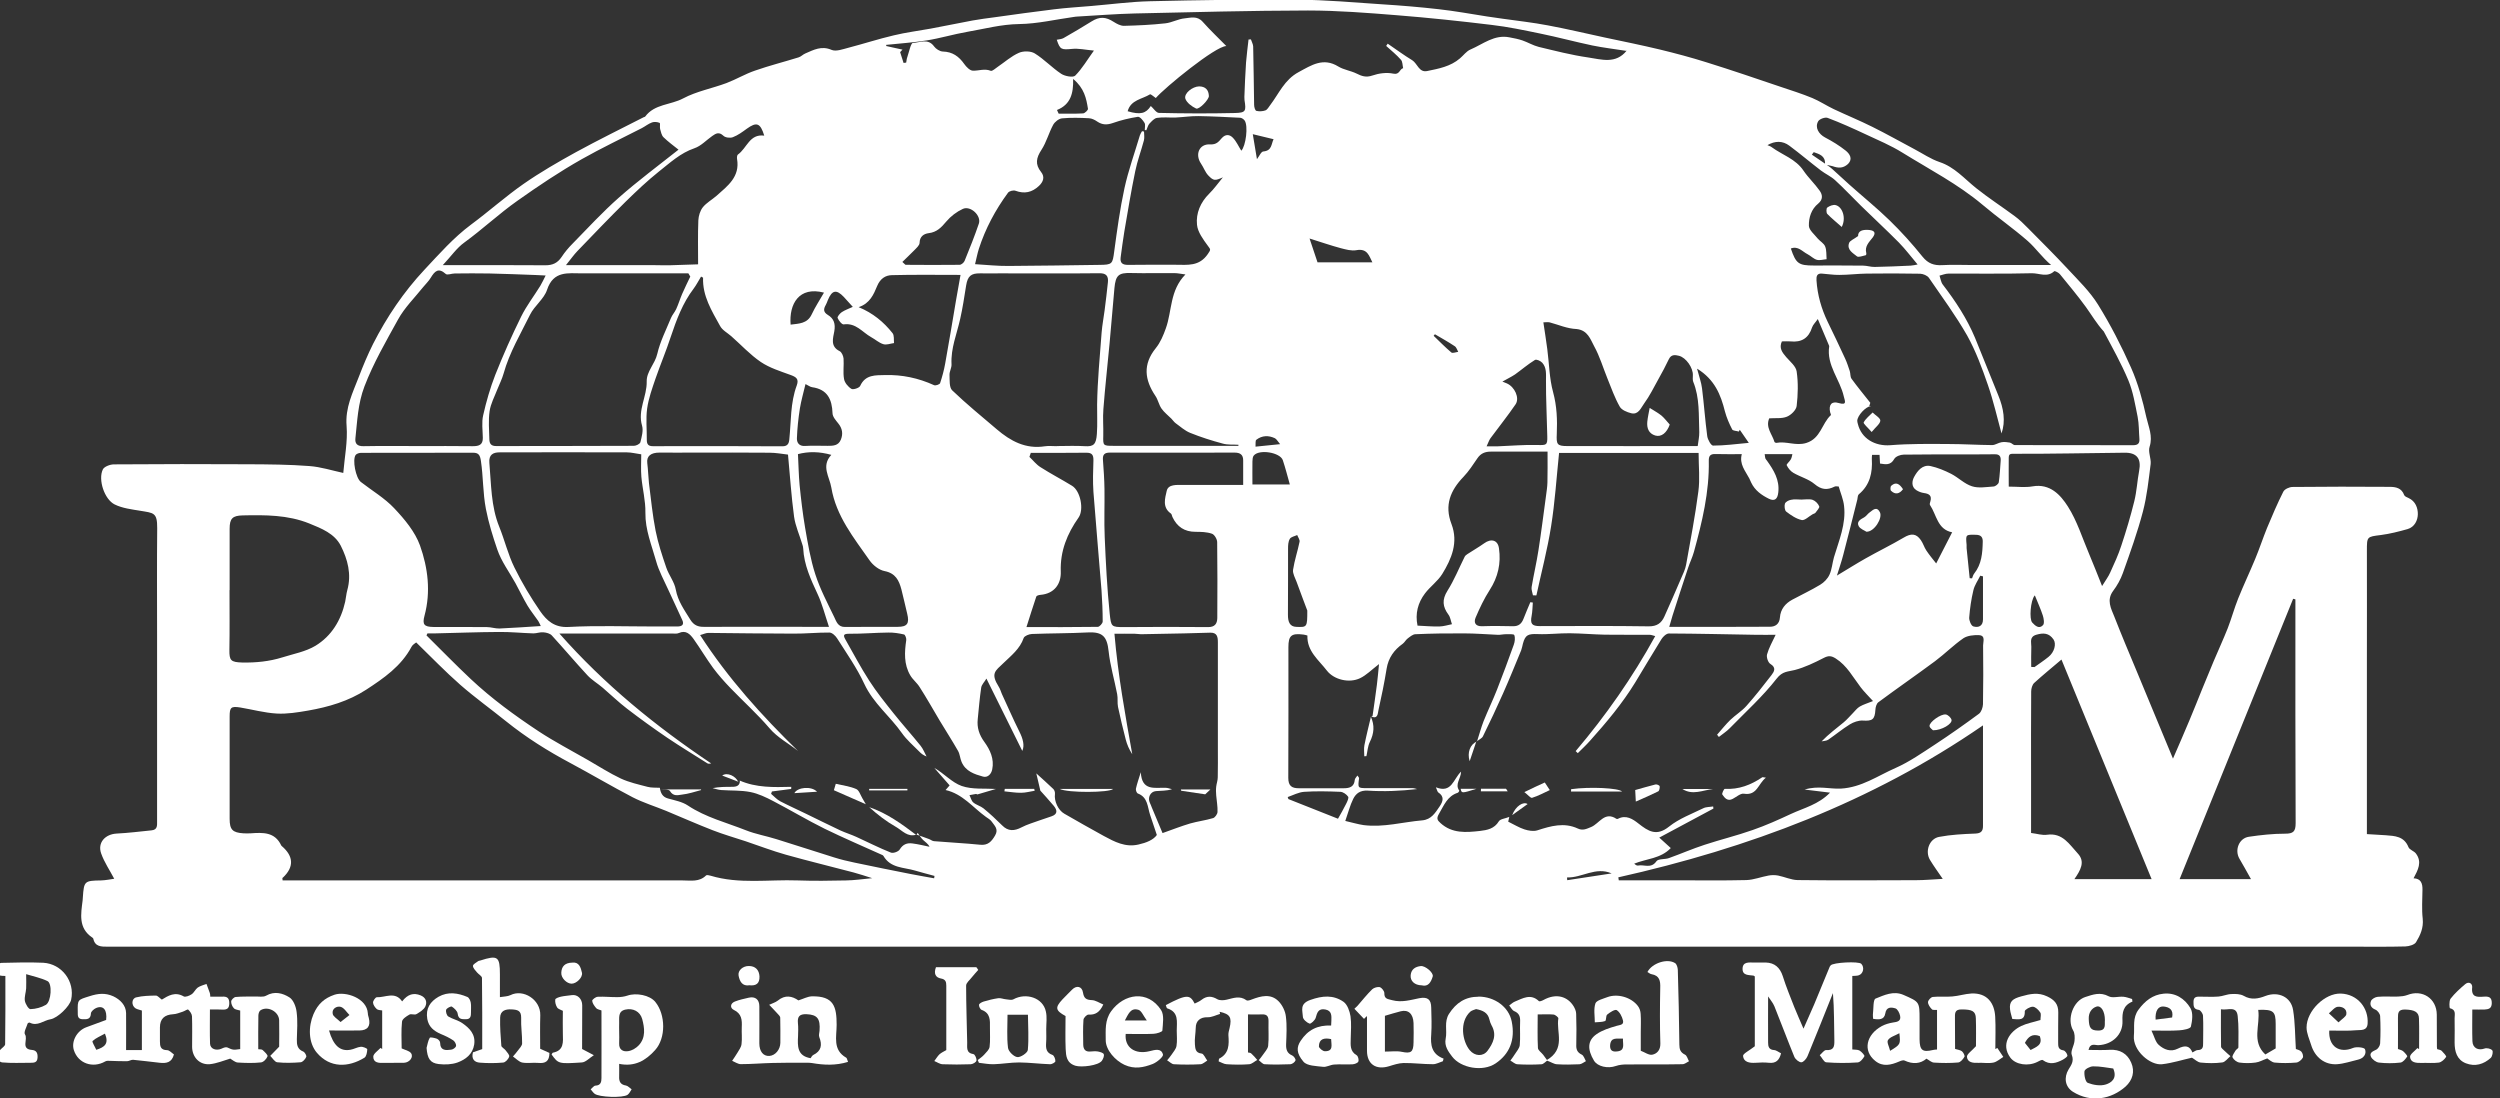 <svg xmlns:svg="http://www.w3.org/2000/svg" xmlns="http://www.w3.org/2000/svg" width="132" height="58" viewBox="0 0 132 58" id="svg4556" version="1.1">
  <rect x="0" y="0" width="132" height="58" fill="#333333" stroke="none"/>
  <g id="layer1" transform="translate(0,-994.362)">
    <g transform="matrix(0.627,0,0,-0.628,-537.225,1059.685)" id="g4309" display="inline">
      <g transform="translate(977.656,75.914)" id="g172">
        <path id="path174" d="M0 0C-0.04-0.04-0.08-0.08-0.11-0.13 0.38-0.6 0.86-1.09 1.38-1.53 1.49-1.62 1.77-1.5 1.96-1.48 1.87-1.32 1.81-1.09 1.66-1 1.12-0.64 0.56-0.33 0 0m11.12-45.67c0.01-0.08 0.01-0.16 0.02-0.23 1.25 0.19 2.5 0.38 3.74 0.57-1.35 0.59-2.49-0.38-3.76-0.34m-26.23 36.22c0.69 0.07 1.28 0.13 2.07 0.21-0.21 0.25-0.3 0.43-0.44 0.5-0.53 0.25-1.08 0.24-1.56-0.13-0.1-0.08-0.05-0.34-0.07-0.57m-0.23 26.26c0.13-0.8 0.24-1.46 0.35-2.1 0.2 0.26 0.35 0.64 0.54 0.65 0.73 0.06 0.66 0.63 0.86 1.03-0.57 0.14-1.07 0.26-1.74 0.42m65.83-38.79c-0.35-0.41-0.47-1.99-0.2-2.27 0.24-0.26 0.57-0.57 0.9-0.22 0.14 0.14 0.07 0.56-0.01 0.81-0.18 0.55-0.42 1.07-0.67 1.69m-82.35 40.82c0.05-0.1 0.09-0.2 0.14-0.31 0.69 0 1.37-0.02 2.06 0.02 0.15 0.01 0.43 0.28 0.41 0.39-0.14 0.86-0.3 1.72-1.25 2.51 0.04-1.24-0.23-2.16-1.35-2.61m76.86-39.37c0.06 0 0.13 0 0.19-0.01 0.06 0.14 0.09 0.29 0.18 0.4 0.63 0.79 0.7 1.73 0.72 2.68 0.01 0.34-0.12 0.57-0.55 0.58-0.89 0.02-0.89 0.04-0.81-0.85 0.01-0.09-0.01-0.18 0-0.27 0.09-0.84 0.18-1.69 0.26-2.53m1.1 0.16c-0.07 0.02-0.14 0.03-0.21 0.05-0.2-0.41-0.48-0.79-0.58-1.23-0.18-0.75-0.29-1.52-0.35-2.28-0.02-0.25 0.16-0.69 0.34-0.75 0.42-0.13 0.82 0.01 0.82 0.59 0 0.81 0 1.63 0 2.44 0 0.39 0 0.79 0 1.18m4.07-7.62 0.27-0.01c0.39 0.28 0.8 0.55 1.17 0.85 0.51 0.4 0.68 1.1 0.43 1.47-0.38 0.55-0.85 0.57-1.44 0.4-0.62-0.18-0.42-0.64-0.43-1.02-0.02-0.56-0.01-1.12-0.01-1.67M-54.26 0.81c0.69 0.09 1.41 0.07 1.78 0.87 0.29 0.62 0.67 1.19 1.03 1.82-2.11 0.55-2.95-0.96-2.81-2.69m48.99 5.24c-0.27 0.51-0.4 1.19-1.34 1.02-0.42-0.08-0.9 0.06-1.33 0.17-0.82 0.22-1.63 0.5-2.62 0.81 0.27-0.82 0.49-1.46 0.67-2l4.63 0zm-2.9-46.79c0.22 0.39 0.48 0.83 0.7 1.28 0.09 0.18 0.23 0.48 0.16 0.58-0.14 0.2-0.42 0.4-0.65 0.41-1.01 0.04-2.04 0.07-3.05 0-0.47-0.03-0.93-0.28-1.39-0.44 0.02-0.06 0.04-0.12 0.06-0.17 1.36-0.54 2.73-1.08 4.17-1.65m-4.05 28.1c-0.2 0.71-0.37 1.38-0.59 2.04-0.22 0.66-2 0.95-2.45 0.39-0.1-0.12-0.1-0.33-0.11-0.5-0.01-0.63 0-1.27 0-1.93l3.14 0zm1.47-10.6c-0.2 0.54-0.56 1.47-0.9 2.41-0.12 0.33-0.34 0.7-0.3 1.01 0.12 0.8 0.39 1.58 0.55 2.37 0.03 0.17-0.13 0.37-0.2 0.56-0.21-0.1-0.52-0.15-0.62-0.32-0.14-0.23-0.15-0.55-0.15-0.83-0.01-1.84 0.01-3.68-0.01-5.52-0.01-0.67 0.18-1.03 0.7-1.05 0.92-0.04 0.93-0.03 0.93 1.37m32.83 20.31c0.17-0.65 0.35-1.13 0.41-1.62 0.17-1.34 0.26-2.69 0.44-4.03 0.04-0.29 0.32-0.79 0.49-0.79 0.96 0 1.92 0.13 3.01 0.23-0.32 0.46-0.54 0.78-0.76 1.1-0.03-0.05-0.05-0.1-0.08-0.15-0.19 0.06-0.5 0.06-0.56 0.18-0.25 0.48-0.47 0.99-0.61 1.51-0.35 1.4-0.86 2.68-2.33 3.59m-75.1-1.3c-0.17-0.72-0.36-1.37-0.47-2.04-0.13-0.83-0.22-1.67-0.25-2.51-0.01-0.36 0.18-0.67 0.68-0.64 0.63 0.04 1.26 0.01 1.9 0.01 0.45 0 0.91 0 1.12 0.52 0.2 0.49 0.13 0.94-0.22 1.37-0.2 0.25-0.47 0.55-0.48 0.84-0.04 1.18-0.43 2.02-1.72 2.2-0.16 0.02-0.32 0.15-0.55 0.26m8.14 10.28c0.22-0.19 0.25-0.25 0.29-0.25 1.51-0.01 3.03-0.02 4.54 0 0.14 0 0.36 0.18 0.42 0.33 0.42 1.03 0.84 2.07 1.2 3.13 0.23 0.67-0.7 1.54-1.35 1.24-0.52-0.24-1.02-0.62-1.39-1.06-0.42-0.5-0.8-0.9-1.49-0.98-0.38-0.05-0.75-0.26-0.76-0.81 0-0.22-0.28-0.45-0.47-0.65-0.31-0.32-0.64-0.62-0.97-0.95M5.68-3.98C5.77-4.02 5.91-4.07 6.05-4.13 6.72-4.42 7.15-5.36 6.79-5.89 6.12-6.87 5.38-7.79 4.67-8.75 4.55-8.92 4.49-9.13 4.35-9.42c0.43 0 0.7-0.01 0.97 0 1.1 0.04 2.2 0.14 3.29 0.11 0.77-0.02 0.87-0.03 0.85 0.72-0.03 1.57-0.12 3.15-0.11 4.72 0 0.53 0.06 1.05-0.31 1.47C8.9-2.24 8.54-2.08 8.42-2.16 7.83-2.52 7.3-2.98 6.74-3.38 6.41-3.6 6.04-3.77 5.68-3.98m23.54 3.39c-0.27-0.58 0.03-0.94 0.36-1.33 0.33-0.38 0.82-0.77 0.88-1.21 0.14-0.95 0.11-1.94 0-2.9-0.04-0.34-0.47-0.76-0.82-0.9-0.44-0.18-0.97-0.1-1.49-0.14-0.33-0.76 0.25-1.33 0.44-1.98 0.01-0.04 0.12-0.09 0.17-0.08 0.83 0.16 1.63-0.28 2.51-0.01 1.22 0.38 1.3 1.63 2.07 2.34 0.03 0.03-0.04 0.16-0.06 0.24-0.14 0.62 0.12 0.96 0.71 0.78 0.75-0.22 0.53 0.17 0.44 0.55-0.32 1.43-1.47 2.62-1.23 4.21 0.01 0.04-0.03 0.08-0.04 0.13-0.29 0.68-0.57 1.36-0.92 2.17-0.19-0.28-0.4-0.47-0.48-0.7-0.29-0.91-0.89-1.28-1.82-1.18-0.22 0.02-0.45 0-0.72 0m11.43 6.46c-0.56 0.66-1.03 1.29-1.58 1.85-1.04 1.05-2.13 2.05-3.19 3.09-0.74 0.72-1.43 1.47-2.19 2.16-0.35 0.32-0.81 0.52-1.19 0.81-0.89 0.68-1.75 1.41-2.65 2.08-0.57 0.43-1.21 0.42-1.85 0.05 0.14-0.06 0.27-0.1 0.37-0.18 0.89-0.65 2.01-0.98 2.67-1.97 0.4-0.59 0.94-1.09 1.35-1.67 0.25-0.34 0.31-0.74-0.11-1.09C31.69 10.52 31.47 9.8 31.49 9.11 31.51 8.75 31.96 8.39 32.24 8.04 32.44 7.81 32.76 7.64 32.86 7.38 32.99 7.06 32.95 6.67 32.98 6.31 32.71 6.29 32.41 6.19 32.16 6.26c-0.28 0.08-0.51 0.33-0.78 0.47-0.44 0.22-0.8 0.72-1.41 0.48 0.43-1.27 0.65-1.43 1.93-1.43 1.38 0 2.77 0.01 4.15-0.01 0.33 0 0.66-0.12 0.99-0.11 1.01 0.02 2.02 0.06 3.02 0.11 0.2 0.01 0.39 0.06 0.6 0.1m-74.69-15.83-0.12-0.35c0.31-0.29 0.58-0.65 0.94-0.87 0.86-0.55 1.77-1.02 2.65-1.56 0.71-0.43 1.02-2 0.55-2.67-0.96-1.36-1.56-2.82-1.5-4.54 0.04-1.03-0.53-1.86-1.71-1.96-0.12-0.01-0.32-0.06-0.35-0.14-0.28-0.83-0.54-1.66-0.83-2.57 2.07 0 4.04-0.01 6.01 0.02 0.14 0 0.41 0.29 0.41 0.45 0 0.88-0.04 1.76-0.1 2.63-0.22 2.76-0.47 5.51-0.68 8.27-0.06 0.88-0.03 1.76 0 2.64 0.01 0.45-0.11 0.66-0.61 0.65-1.55-0.02-3.09-0.01-4.64-0.01m77.56-6.68c-1.24 0.24-1.3 1.46-1.86 2.29-0.05 0.07 0 0.21 0.03 0.31 0.14 0.48-0.1 0.64-0.53 0.7-0.23 0.03-0.46 0.12-0.65 0.24-0.47 0.3-0.35 0.83-0.18 1.13 0.27 0.49 0.69 1.04 1.37 0.9 0.6-0.13 1.2-0.38 1.75-0.66 0.6-0.31 1.11-0.84 1.74-1.04 0.55-0.18 1.21-0.06 1.82-0.02 0.16 0.01 0.42 0.21 0.44 0.36 0.09 0.59 0.11 1.2 0.16 1.8 0.03 0.36-0.1 0.56-0.49 0.55-0.55-0.01-1.09-0.01-1.64-0.01-2.01 0-4.03 0.01-6.04-0.02-0.27 0-0.67-0.15-0.79-0.36-0.31-0.56-0.73-0.46-1.2-0.39-0.01 0.26-0.03 0.48-0.04 0.73l-0.63 0c-0.01-0.13-0.03-0.24-0.02-0.35 0.07-1.15-0.16-2.19-1.1-2.97-0.09-0.08-0.09-0.28-0.12-0.43-0.39-1.56-0.78-3.11-1.19-4.67-0.14-0.55-0.33-1.08-0.53-1.73 0.87 0.52 1.63 1 2.41 1.44 1.06 0.6 2.16 1.13 3.21 1.75 0.62 0.37 1.05 0.37 1.45-0.21 0.19-0.27 0.28-0.6 0.46-0.87 0.24-0.36 0.52-0.7 0.83-1.09 0.49 0.96 0.9 1.74 1.35 2.63m4.76 3.83c0.74 0 1.38-0.09 2 0.02 1.48 0.26 2.36-0.72 2.98-1.69 0.78-1.22 1.22-2.66 1.8-4.02 0.35-0.82 0.67-1.65 1.08-2.67 0.3 0.49 0.54 0.8 0.69 1.15 0.34 0.74 0.68 1.48 0.93 2.25 0.41 1.23 0.78 2.47 1.09 3.72 0.21 0.84 0.25 1.71 0.41 2.56 0.2 1.03-0.19 1.55-1.24 1.53-3.08-0.03-6.15-0.1-9.23-0.09-0.36 0-0.5 0.02-0.51-0.33-0.01-0.78 0-1.57 0-2.43m-101.96 2.72c0.05-0.92 0.06-1.77 0.14-2.61 0.12-1.19 0.26-2.38 0.46-3.56 0.23-1.32 0.45-2.66 0.86-3.92 0.4-1.24 1.02-2.41 1.59-3.59 0.18-0.37 0.31-0.85 0.91-0.84 1.48 0.02 2.96 0 4.43 0.01 0.82 0 1.01 0.28 0.81 1.1-0.17 0.68-0.31 1.37-0.49 2.05-0.2 0.75-0.49 1.36-1.42 1.54-0.47 0.09-0.98 0.5-1.26 0.9-1.33 1.9-2.82 3.73-3.22 6.12-0.15 0.91-0.88 1.81 0 2.75-1 0.28-1.91 0.3-2.82 0.06m4.64 12.37c-0.27 0.3-0.51 0.57-0.77 0.85-0.62 0.65-0.99 0.58-1.34-0.26-0.06-0.14-0.1-0.29-0.18-0.42-0.19-0.33-0.22-0.59 0.17-0.83 0.52-0.31 0.66-0.75 0.55-1.38-0.1-0.57-0.36-1.27 0.45-1.67 0.17-0.08 0.31-0.4 0.33-0.62 0.04-0.57-0.06-1.16 0.04-1.72 0.05-0.31 0.34-0.66 0.62-0.83 0.15-0.09 0.66 0.07 0.74 0.25 0.44 0.96 1.29 0.89 2.09 0.91 1.44 0.04 2.81-0.25 4.13-0.85 0.13-0.06 0.47 0.06 0.51 0.17 0.18 0.54 0.33 1.1 0.43 1.66 0.32 1.76 0.61 3.53 0.91 5.3 0.13 0.74 0.26 1.48 0.38 2.14-2.03 0-3.91 0.03-5.78-0.02-0.54-0.01-0.98-0.29-1.24-0.91-0.29-0.7-0.61-1.47-1.56-1.78 1.21-0.5 2.11-1.25 2.85-2.18 0.16-0.19 0.1-0.56 0.13-0.84-0.3-0.04-0.64-0.18-0.91-0.09-0.36 0.11-0.67 0.4-1.02 0.59-0.74 0.41-1.28 1.22-2.31 1.07-0.15-0.02-0.42 0.32-0.51 0.54-0.04 0.11 0.19 0.38 0.35 0.49 0.27 0.18 0.58 0.28 0.94 0.45m32.46-11.7c0 0.03 0 0.07 0 0.1-0.44 0.03-0.9-0.02-1.32 0.1-0.93 0.25-1.85 0.54-2.74 0.9-0.45 0.18-0.83 0.53-1.22 0.81-0.14 0.1-0.24 0.26-0.36 0.38-0.28 0.28-0.61 0.53-0.84 0.86-0.22 0.32-0.29 0.74-0.51 1.06-0.91 1.35-1.07 2.65 0.03 4.01 0.39 0.48 0.64 1.08 0.85 1.67 0.53 1.47 0.32 3.18 1.65 4.53-0.41 0.05-0.65 0.11-0.9 0.11-1.23 0.01-2.45-0.02-3.68 0.01-1.04 0.03-1.3-0.18-1.4-1.27-0.14-1.55-0.27-3.11-0.41-4.66-0.17-1.84-0.38-3.67-0.52-5.51-0.06-0.74 0.01-1.5-0.01-2.24-0.02-0.82-0.02-0.85 0.83-0.85 3.31 0 6.61 0 9.91 0l0.66 0zm38.68 0c0.05 0.42 0.14 0.79 0.13 1.16-0.06 1.42 0.05 2.87-0.51 4.24-0.06 0.16-0.03 0.36-0.03 0.54 0.03 0.62-0.57 1.49-1.17 1.64-0.32 0.08-0.65 0.13-0.85-0.28-0.27-0.57-0.57-1.13-0.88-1.68-0.39-0.7-0.74-1.42-1.21-2.06-0.26-0.35-0.47-0.96-1.08-0.81-0.36 0.09-0.81 0.27-0.97 0.56-0.42 0.74-0.71 1.56-1.03 2.35-0.37 0.91-0.65 1.87-1.12 2.72-0.32 0.59-0.54 1.35-1.48 1.45C11.13 0.47 10.41 0.8 9.66 1 9.48 1.04 9.28 1 9.13 1 9.24 0.22 9.37-0.51 9.46-1.25c0.16-1.21 0.17-2.46 0.49-3.62 0.32-1.17 0.36-2.34 0.31-3.51-0.04-0.86 0.01-1.02 0.87-1.02 3.61-0.01 7.23 0 10.96 0M-62.05 5.85c0 1.34-0.03 2.54 0.02 3.73 0.02 0.38 0.15 0.81 0.38 1.1 0.31 0.38 0.77 0.63 1.15 0.96 0.93 0.83 1.99 1.59 1.73 3.1-0.02 0.12 0 0.32 0.07 0.37 0.76 0.53 0.98 1.76 2.22 1.59-0.33 1.08-0.65 1.17-1.47 0.58-0.37-0.27-0.75-0.55-1.17-0.71-0.22-0.09-0.64-0.04-0.8 0.12-0.37 0.35-0.63 0.2-0.94-0.02-0.5-0.35-0.94-0.84-1.5-1.03-1.18-0.4-2.05-1.22-2.98-1.95-0.99-0.79-1.91-1.66-2.81-2.54-1.38-1.36-2.72-2.76-4.06-4.15-0.31-0.32-0.57-0.7-0.97-1.19l0.86 0c2.21 0 4.43 0 6.64 0 0.41 0 0.81-0.02 1.22-0.01 0.8 0.02 1.6 0.05 2.43 0.08m-21.54-0.07 1.21 0c2.49 0 4.98 0.01 7.46-0.01 0.6 0 1.01 0.19 1.35 0.69 0.27 0.41 0.59 0.79 0.93 1.13 1.28 1.31 2.53 2.66 3.9 3.87 1.6 1.41 3.33 2.69 5.02 4.03-0.44 0.35-0.88 0.67-1.27 1.05-0.16 0.16-0.21 0.45-0.28 0.69-0.04 0.17 0.03 0.48-0.04 0.51-0.18 0.08-0.45 0.11-0.64 0.04-0.31-0.11-0.57-0.33-0.86-0.48-1.68-0.86-3.39-1.67-5.04-2.6-1.88-1.06-3.67-2.26-5.44-3.51-1.56-1.1-2.94-2.4-4.47-3.51-0.63-0.45-1.09-1.13-1.82-1.91m152.28-51.61c-0.38 0.68-0.67 1.2-0.97 1.71-0.43 0.73-0.04 1.73 0.79 1.85 1.01 0.15 2.04 0.26 3.06 0.26 0.68 0 0.88 0.18 0.88 0.88-0.03 6.08-0.02 12.16-0.02 18.24l0 0.58c-0.06 0.02-0.12 0.04-0.19 0.05-3.18-7.83-6.35-15.65-9.56-23.57l6.02 0zm-18.52 3.88c0.5-0.06 0.94-0.21 1.34-0.15 1.32 0.19 1.89-0.82 2.59-1.57 0.66-0.7 0.23-1.42-0.28-2.16l6.5 0c-2.54 6.17-5.05 12.29-7.59 18.46-0.86-0.73-1.6-1.33-2.3-1.97-0.16-0.15-0.25-0.47-0.25-0.71-0.02-2.35-0.01-4.7-0.01-7.05l0-4.86zm-151.71 20.42c0-1.67 0.02-3.35-0.01-5.02-0.01-0.9 0.11-1.04 1.09-1.07 1.15-0.02 2.27 0.09 3.36 0.43 0.95 0.3 1.97 0.48 2.8 0.98 1.35 0.82 2.15 2.14 2.5 3.7 0.07 0.32 0.09 0.66 0.18 0.98 0.37 1.33 0.03 2.58-0.55 3.73-0.53 1.03-1.62 1.45-2.65 1.87-1.81 0.73-3.71 0.72-5.61 0.68-0.85-0.02-1.1-0.25-1.1-1.13 0-1.72 0-3.44 0-5.16m39.88 26.27-0.18 0.1c-0.21-0.34-0.39-0.7-0.63-1.02-0.92-1.21-1.44-2.61-1.92-4.04-0.39-1.19-0.88-2.35-1.29-3.53-0.28-0.82-0.58-1.65-0.7-2.5-0.12-0.86-0.02-1.76-0.03-2.64 0-0.37 0.13-0.53 0.51-0.53 3.64 0.01 7.27 0.01 10.91-0.01 0.44 0 0.55 0.24 0.58 0.57 0.16 1.52 0.08 3.08 0.63 4.55 0.2 0.55-0.06 0.71-0.53 0.88-0.85 0.31-1.76 0.59-2.5 1.09-0.9 0.61-1.66 1.44-2.49 2.17-0.32 0.28-0.75 0.5-0.94 0.86-0.7 1.27-1.49 2.52-1.43 4.06M-75.3-24.53c-0.08 0.16-0.13 0.3-0.21 0.42-0.3 0.44-0.64 0.85-0.91 1.3-0.36 0.61-0.67 1.25-1.01 1.88-0.52 0.94-1.19 1.83-1.53 2.83-0.38 1.11-0.73 2.23-0.96 3.41-0.26 1.35-0.22 2.7-0.42 4.04-0.07 0.48-0.19 0.69-0.66 0.69-3.14 0-6.28 0-9.43-0.01-0.16 0-0.38-0.07-0.46-0.18-0.29-0.41 0.01-1.94 0.44-2.27 0.94-0.73 2-1.35 2.81-2.21 0.87-0.92 1.75-1.97 2.17-3.13 0.67-1.88 0.92-3.89 0.38-5.9-0.2-0.74-0.04-0.94 0.75-0.95 1.5-0.01 3 0.01 4.5-0.01 0.35 0 0.71-0.13 1.06-0.12 1.13 0.05 2.26 0.13 3.51 0.21m59.12 11.86c0 0.73 0 1.39 0 2.05 0.01 0.49-0.25 0.67-0.72 0.67-3.5-0.01-7.01-0.01-10.51 0-0.45 0-0.61-0.17-0.58-0.6 0.06-0.83 0.12-1.65 0.13-2.48 0.02-1.34-0.04-2.69 0.02-4.03 0.09-2.14 0.2-4.29 0.42-6.43 0.12-1.11 0.13-1.13 1.22-1.13 2.35 0.02 4.7 0.02 7.05 0 0.57-0.01 0.78 0.27 0.79 0.76 0.01 2.13 0.02 4.25-0.01 6.38 0 0.25-0.23 0.64-0.44 0.71-0.43 0.15-0.92 0.16-1.38 0.16-0.93 0-1.56 0.42-1.95 1.25-0.05 0.1-0.05 0.24-0.13 0.29-0.75 0.52-0.48 1.31-0.35 1.9 0.13 0.58 0.86 0.5 1.4 0.5 0.23 0 0.45 0 0.68 0l4.37 0zm43.92 2.57c0.02-0.12 0.02-0.23 0.05-0.33 0.03-0.07 0.09-0.14 0.14-0.2 0.57-0.8 1.08-1.62 0.95-2.68-0.06-0.54-0.3-0.76-0.79-0.52-0.61 0.3-1.18 0.7-1.49 1.36-0.05 0.12-0.1 0.23-0.16 0.35-0.33 0.63-0.86 1.2-0.63 2.04-0.75 0-1.5-0.01-2.24 0.01-0.42 0.01-0.55-0.17-0.54-0.57 0.05-2.62-0.56-5.14-1.25-7.65-0.13-0.47-0.35-0.91-0.5-1.37-0.44-1.32-0.87-2.65-1.3-3.98-0.09-0.29-0.17-0.59-0.28-0.96 2.94 0 5.71-0.01 8.49 0.01 0.43 0 0.79 0.22 0.83 0.78 0.05 0.69 0.45 1.18 1.05 1.5 0.78 0.42 1.58 0.79 2.34 1.25 0.32 0.19 0.63 0.51 0.78 0.84 0.21 0.45 0.24 0.98 0.38 1.47 0.42 1.41 1.03 2.8 0.85 4.32-0.06 0.55-0.29 1.07-0.45 1.63-0.13 0-0.26 0.04-0.35-0.01-0.62-0.31-1.11-0.27-1.69 0.22-0.5 0.42-1.2 0.6-1.78 0.94-0.24 0.14-0.44 0.39-0.56 0.64-0.04 0.08 0.24 0.3 0.34 0.48 0.08 0.13 0.1 0.29 0.14 0.45l-2.34 0zm18.37-22.79c-9.38-6.46-19.75-10.32-30.7-12.77 0.01-0.08 0.03-0.17 0.04-0.25l4.85 0c1.97 0 3.93-0.03 5.9 0.02 0.62 0.02 1.24 0.27 1.86 0.38 0.26 0.05 0.55 0.05 0.81 0 0.55-0.11 1.1-0.37 1.64-0.38 3.32-0.04 6.65-0.02 9.97-0.01 0.72 0 1.44 0.07 2.25 0.11-0.41 0.6-0.76 1.08-1.07 1.59-0.44 0.72-0.07 1.78 0.76 1.94 1 0.19 2.03 0.24 3.06 0.28 0.47 0.02 0.64 0.2 0.64 0.63 0 2.8 0 5.6 0 8.47m-131.7 23.48c1.51 0 3.03 0.01 4.54-0.01 0.5 0 0.84 0.11 0.83 0.7-0.01 0.64-0.11 1.3 0.03 1.9 0.26 1.15 0.59 2.3 1.02 3.4 0.66 1.66 1.39 3.3 2.18 4.9 0.45 0.91 1.08 1.72 1.61 2.58 0.17 0.28 0.3 0.58 0.45 0.87-0.27 0.01-0.55 0.03-0.82 0.04-1.3 0.05-2.61 0.1-3.91 0.13-0.98 0.02-1.95 0.01-2.93 0-0.26 0-0.62-0.16-0.75-0.04-0.62 0.56-0.93 0.23-1.26-0.31-0.17-0.29-0.43-0.53-0.64-0.79-0.72-0.9-1.57-1.73-2.12-2.73-1.01-1.83-2.07-3.65-2.83-5.63-0.55-1.44-0.6-2.89-0.76-4.36-0.05-0.46 0.17-0.67 0.68-0.66 1.56 0.03 3.12 0.01 4.68 0.01m53.7 0c0.79 0 1.58 0.04 2.37-0.01 0.74-0.05 0.95 0.16 1.01 1.03 0.06 0.83 0.01 1.65 0.02 2.47 0.03 2.02 0.23 4.04 0.38 6.06 0.05 0.62 0.17 1.23 0.25 1.85 0.1 0.79 0.2 1.59 0.28 2.38 0.05 0.51-0.14 0.76-0.72 0.75-2.78-0.03-5.56-0.01-8.34-0.01-0.57 0-1.14-0.01-1.7 0-0.77 0.01-1.05-0.23-1.18-1.02-0.15-0.94-0.29-1.88-0.5-2.81-0.28-1.26-0.8-2.47-0.73-3.81 0.02-0.3-0.18-0.6-0.17-0.9 0.02-0.44-0.03-1.04 0.22-1.29 1.2-1.15 2.49-2.2 3.76-3.28 1.16-0.99 2.43-1.68 4.04-1.43 0.33 0.05 0.68 0.01 1.02 0.01m-22.63-0.71c-0.5 0.06-1.04 0.16-1.57 0.16-2.08 0.02-4.16 0.01-6.23 0.01-1.01 0-2.03-0.01-3.04 0-0.7 0-1.1-0.28-1.02-0.89 0.07-0.55 0.08-1.11 0.14-1.67 0.17-1.34 0.3-2.69 0.56-4.01 0.21-1.05 0.55-2.08 0.9-3.1 0.22-0.64 0.69-1.21 0.8-1.85 0.18-0.98 0.73-1.72 1.22-2.52 0.29-0.47 0.65-0.62 1.16-0.61 3.25 0.01 6.51 0 9.76 0l0.76 0c-0.34 1.01-0.57 1.93-0.96 2.76-0.57 1.23-1.14 2.44-1.21 3.83 0 0.12-0.04 0.24-0.08 0.36-0.23 0.77-0.58 1.53-0.69 2.32-0.23 1.7-0.34 3.42-0.51 5.21m-8.23 14.97-0.16 0.27c-1.28 0-2.56 0-3.83 0-1.7 0-3.41 0-5.11 0-1.19 0-2.42 0.24-2.96-1.38-0.25-0.77-1.06-1.34-1.43-2.09-0.8-1.62-1.74-3.19-2.23-4.95-0.13-0.46-0.35-0.89-0.53-1.34-0.23-0.6-0.56-1.2-0.65-1.83-0.11-0.77-0.04-1.58-0.02-2.37 0.01-0.35 0.14-0.56 0.57-0.56 3.87 0.01 7.73 0 11.6 0.02 0.19 0 0.52 0.16 0.55 0.31 0.11 0.45 0.26 0.97 0.14 1.38-0.39 1.31 0.42 2.46 0.39 3.72-0.02 0.84 0.7 1.48 0.89 2.32 0.24 1.04 0.74 2.01 1.15 3.01 0.11 0.27 0.32 0.49 0.44 0.75 0.19 0.41 0.32 0.85 0.5 1.27 0.22 0.5 0.46 0.99 0.7 1.49m-4.17-14.96c-0.44 0.06-0.81 0.16-1.18 0.16-3.57 0.01-7.15 0.01-10.72 0-0.54 0-0.92-0.19-0.86-0.88 0.16-1.81 0.13-3.64 0.83-5.37 0.46-1.13 0.74-2.34 1.28-3.43 0.63-1.28 1.37-2.52 2.18-3.69 0.54-0.77 1.19-1.38 2.38-1.31 2.39 0.13 4.79 0.04 7.19 0.04 0.66 0 1.31 0 1.97 0 0.36 0 0.6 0.13 0.42 0.53-0.38 0.86-0.8 1.7-1.18 2.55-0.36 0.8-0.8 1.58-1.03 2.42-0.37 1.33-0.92 2.62-0.9 4.06 0.02 1.01-0.25 2.02-0.34 3.03-0.05 0.6-0.01 1.22-0.01 1.89m82.92 33.92c-0.95 0.15-1.9 0.26-2.83 0.45-1.47 0.31-2.91 0.7-4.38 1-1.36 0.28-2.73 0.57-4.11 0.73-2.64 0.32-5.29 0.6-7.94 0.81-2.5 0.2-5.01 0.4-7.52 0.4-4.87-0.01-9.73-0.14-14.6-0.25-1.61-0.04-3.22-0.17-4.83-0.26-0.09 0-0.18-0.02-0.27-0.03-1.53-0.21-3.07-0.58-4.61-0.6-1.52-0.02-2.95-0.41-4.41-0.66-1.14-0.2-2.26-0.54-3.41-0.72-1.12-0.18-2.26-0.25-3.39-0.37 0.01-0.03 0.01-0.07 0.02-0.1 0.46-0.1 0.91-0.2 1.36-0.3-0.07-0.07-0.13-0.14-0.2-0.21 0.1-0.3 0.19-0.61 0.29-0.91 0.07 0.01 0.14 0.02 0.22 0.03 0.03 0.16 0.04 0.33 0.1 0.48 0.14 0.41 0.29 1.16 0.46 1.17 0.58 0.03 1.29 0.41 1.79-0.29 0.15-0.21 0.48-0.42 0.73-0.43 0.82-0.02 1.36-0.41 1.81-1.05 0.17-0.24 0.47-0.55 0.72-0.56 0.5-0.02 0.98 0.2 1.51-0.01 0.14-0.05 0.4 0.21 0.6 0.34 0.59 0.4 1.13 0.89 1.77 1.17 0.38 0.17 1 0.16 1.34-0.05 0.79-0.49 1.45-1.2 2.22-1.71 0.31-0.21 1-0.33 1.18-0.16 0.59 0.59 1.02 1.34 1.58 2.11-0.71 0.06-1.29 0.2-1.85 0.14-0.89-0.08-1-0.07-1.28 0.77 0.19 0.04 0.41 0.05 0.57 0.14 0.8 0.45 1.58 0.92 2.36 1.4 0.67 0.42 1.19 0.4 1.87-0.04 0.25-0.16 0.57-0.33 0.85-0.33 1.17 0.03 2.33 0.08 3.49 0.21 0.56 0.06 1.08 0.37 1.64 0.42 0.49 0.05 1.04 0.23 1.5-0.28 0.65-0.73 1.36-1.4 2-2.05-0.9 0.01-5.22-3.52-5.94-4.37-0.17 0.11-0.42 0.35-0.49 0.31-0.66-0.41-1.62-0.46-1.88-1.42 1.08-0.32 1.54-0.19 1.95 0.44 0.22-0.19 0.45-0.57 0.68-0.58 2.12-0.05 4.25-0.06 6.38-0.01 0.94 0.02 0.98 0.15 0.83 1.09-0.01 0.09-0.01 0.18-0.01 0.27 0.04 0.96 0.07 1.93 0.14 2.89 0.05 0.65 0.14 1.29 0.21 1.93 0.07 0 0.13 0.01 0.2 0.01 0.06-0.2 0.18-0.39 0.19-0.59 0.04-1.63 0.05-3.27 0.08-4.91 0-0.18 0.08-0.48 0.19-0.51 0.24-0.06 0.53-0.04 0.76 0.04 0.16 0.06 0.28 0.28 0.4 0.44 0.74 0.97 1.2 2.14 2.4 2.78 1.09 0.59 2.07 1.25 3.34 0.47 0.46-0.28 1.04-0.35 1.53-0.59 0.44-0.22 0.8-0.35 1.33-0.17 0.55 0.19 1.21 0.28 1.77 0.16 0.54-0.12 0.52 0.39 0.83 0.46-0.06 0.24-0.04 0.55-0.19 0.71-0.37 0.42-0.82 0.78-1.24 1.16l0.13 0.19c0.69-0.47 1.35-0.96 2.06-1.39 0.45-0.28 0.57-1.06 1.27-0.91 0.97 0.2 1.96 0.38 2.75 1.06 0.3 0.25 0.55 0.61 0.89 0.75 1.06 0.45 2.01 1.28 3.29 1.02 0.37-0.07 0.74-0.14 1.09-0.26 0.46-0.16 0.89-0.42 1.36-0.54 1.38-0.33 2.77-0.69 4.17-0.89 1.1-0.16 2.32-0.58 3.24 0.57m-40.45-6.69c-0.04 0.01-0.09 0.02-0.13 0.02 0 0.2 0.07 0.45-0.02 0.6-0.13 0.22-0.39 0.53-0.56 0.51-0.71-0.11-1.42-0.28-2.1-0.52-0.49-0.17-0.89-0.17-1.32 0.12-0.2 0.14-0.46 0.27-0.7 0.28-0.75 0.04-1.52 0.06-2.27-0.01-0.27-0.03-0.6-0.29-0.74-0.54-0.37-0.68-0.57-1.47-0.99-2.11-0.44-0.67-0.55-1.21-0.03-1.86 0.34-0.42 0.18-0.84-0.19-1.18-0.57-0.53-1.2-0.68-1.96-0.4-0.17 0.07-0.54-0.02-0.64-0.17-1.06-1.44-1.9-3.01-2.45-4.71-0.13-0.41-0.21-0.85-0.32-1.29 0.99-0.06 1.91-0.16 2.82-0.15 2.55 0.01 5.09 0.06 7.64 0.09 1.1 0.01 1.12 0.07 1.26 1.14 0.24 1.77 0.48 3.55 0.86 5.3 0.33 1.51 0.86 2.97 1.3 4.45 0.04 0.13 0.12 0.24 0.18 0.35 0.06-0.01 0.11-0.02 0.17-0.03 0-0.25 0.05-0.51-0.01-0.74-0.23-0.87-0.55-1.71-0.73-2.59-0.35-1.69-0.63-3.38-0.92-5.08-0.12-0.72-0.21-1.45-0.31-2.17-0.06-0.47 0.15-0.63 0.62-0.63 1.34 0.02 2.68 0.01 4.02 0.01 0.99 0 1.97-0.16 2.7 0.9 0.28 0.4 0.23 0.38 0 0.7-0.39 0.53-0.85 1.15-0.91 1.76-0.1 0.97 0.29 1.89 1.03 2.62 0.4 0.39 0.72 0.85 1.15 1.37-0.66-0.29-0.78-0.31-1.23 0.16-0.26 0.27-0.39 0.67-0.61 0.99-0.53 0.77-0.16 1.68 0.77 1.62 0.53-0.03 0.72 0.24 0.96 0.51 0.33 0.38 0.68 0.33 0.95 0.05 0.3-0.31 0.48-0.73 0.71-1.09 0.38 0.38 0.6 2.09 0.28 2.54-0.08 0.11-0.24 0.22-0.37 0.23-1.17 0.06-2.33 0.12-3.5 0.14-0.65 0.01-1.29-0.09-1.94-0.12-0.52-0.02-1.05 0.05-1.56-0.03-0.24-0.03-0.46-0.29-0.65-0.49-0.12-0.13-0.16-0.34-0.24-0.51m22.82-41.69c0.69-0.03 1.27-0.09 1.86-0.07 0.35 0.01 0.69 0.12 1.04 0.19-0.1 0.27-0.13 0.59-0.3 0.81-0.49 0.66-0.55 1.25-0.08 2 0.57 0.9 0.97 1.9 1.45 2.86 0.05 0.1 0.15 0.17 0.24 0.23 0.46 0.3 0.95 0.58 1.4 0.9 0.59 0.43 1.16 0.28 1.25-0.43 0.18-1.25-0.08-2.41-0.78-3.49-0.47-0.73-0.85-1.53-1.19-2.33-0.17-0.41-0.02-0.74 0.55-0.72 0.87 0.03 1.73 0.02 2.6 0 0.48-0.01 0.73 0.22 0.89 0.64 0.18 0.47 0.38 0.92 0.57 1.38 0.07-0.01 0.14-0.02 0.21-0.03-0.03-0.37-0.03-0.75-0.1-1.11-0.13-0.67 0.01-0.87 0.69-0.87 3.05 0 6.11 0.03 9.16-0.02 0.7-0.01 1.08 0.27 1.33 0.83 0.48 1.06 0.94 2.12 1.4 3.19 0.16 0.38 0.36 0.76 0.43 1.17 0.37 2.05 0.76 4.09 1.03 6.15 0.14 1.04 0.02 2.12 0.02 3.24l-11.75 0c-0.22-2.13-0.35-4.16-0.67-6.16-0.31-1.96-0.82-3.88-1.24-5.82-0.1 0-0.19 0.01-0.29 0.01-0.04 0.24-0.15 0.48-0.11 0.7 0.17 1.02 0.41 2.03 0.57 3.06 0.24 1.53 0.43 3.07 0.64 4.6 0.05 0.38 0.11 0.75 0.12 1.13 0.02 0.81 0.01 1.61 0.01 2.59-1.64 0-3.21 0-4.78 0-0.47 0-0.84-0.14-1.12-0.55-0.37-0.54-0.73-1.1-1.18-1.57-1.1-1.14-1.62-2.38-1.01-3.97 0.59-1.54 0.01-2.92-0.78-4.2-0.38-0.61-1.01-1.05-1.45-1.63-0.6-0.79-0.84-1.7-0.63-2.71m38.2 18.47c-0.46-0.05-1.16-0.81-1.17-1.25 0-0.09 0.03-0.17 0.05-0.26 0.3-1.24 1.45-1.89 2.74-1.79 1.62 0.13 3.25 0.11 4.88 0.1 1.23 0 2.46-0.08 3.69-0.09 0.26 0 0.52 0.2 0.79 0.24 0.23 0.04 0.48 0.01 0.7-0.03 0.15-0.03 0.28-0.21 0.42-0.21 3.32-0.01 6.65-0.01 9.97-0.01 0.38 0 0.55 0.15 0.52 0.52-0.05 0.62-0.03 1.26-0.15 1.87-0.21 1.03-0.38 2.1-0.78 3.06-0.59 1.41-1.35 2.76-2.07 4.11C55.73 0.88 55.3 1.62 54.81 2.3 54.12 3.25 53.36 4.15 52.62 5.06 52.51 5.19 52.2 5.34 52.15 5.3 51.56 4.75 50.88 5.14 50.27 5.13 47.93 5.07 45.58 5.11 43.24 5.1 42.99 5.1 42.74 4.99 42.49 4.93c0.09-0.26 0.12-0.56 0.28-0.76 1.07-1.39 2.03-2.85 2.71-4.47 0.66-1.61 1.3-3.23 1.96-4.84 0.45-1.09 0.63-2.18 0.27-3.2-0.35 1.28-0.67 2.7-1.14 4.06-0.49 1.42-1.02 2.86-1.75 4.17C43.86 1.57 42.7 3.14 41.6 4.74 41.46 4.94 41.11 5.08 40.86 5.09 39.35 5.12 37.84 5.12 36.33 5.1 35.57 5.09 34.81 4.99 34.05 4.99 33.56 4.98 33.07 5.07 32.58 5.1 32.17 5.13 32.11 4.88 32.13 4.53c0.08-1.23 0.41-2.38 0.94-3.48 0.5-1.02 0.99-2.05 1.47-3.09 0.16-0.34 0.27-0.7 0.39-1.05 0.07-0.21 0.03-0.48 0.15-0.65 0.48-0.66 1-1.29 1.58-2.02 0.01 0.02-0.04-0.15-0.11-0.35M-97.06-45.71c0.01-0.07 0.01-0.14 0.02-0.21l6.55 0c9.05 0 18.09 0 27.14 0 0.68 0 1.4-0.15 1.97 0.42 0.06 0.06 0.25 0.01 0.37-0.02 2.42-0.73 4.9-0.31 7.35-0.4 1.36-0.05 2.71-0.03 4.07 0 0.69 0.01 1.38 0.11 2.2 0.19-0.61 0.19-1.08 0.35-1.57 0.48-1.89 0.5-3.8 0.96-5.69 1.49-1.14 0.32-2.26 0.75-3.39 1.13-0.94 0.31-1.89 0.58-2.81 0.94-1.31 0.51-2.6 1.08-3.9 1.62-0.93 0.38-1.91 0.68-2.81 1.14-1.77 0.92-3.49 1.94-5.25 2.88-1.9 1.01-3.72 2.15-5.4 3.5-1.28 1.03-2.62 1.99-3.86 3.07-1.28 1.12-2.47 2.36-3.72 3.57-0.08-0.07-0.3-0.18-0.39-0.36-0.87-1.64-2.34-2.65-3.83-3.62-1.48-0.96-3.16-1.45-4.88-1.75-0.87-0.15-1.78-0.3-2.65-0.25-1.03 0.06-2.05 0.34-3.07 0.51-0.77 0.12-0.89 0.01-0.89-0.75 0-2.87 0-5.74 0-8.61 0-0.91 0.24-1.16 1.16-1.22 0.2-0.01 0.41-0.01 0.61 0 1.03 0.07 2.04 0.13 2.58-1.03 0.01-0.02 0.03-0.03 0.05-0.05 1-0.86 1.03-1.76 0.08-2.65m53.37 3.62c0.35-0.12 0.7-0.24 1.04-0.37 0.14-0.05 0.28-0.17 0.42-0.18 1.3-0.11 2.59-0.17 3.89-0.3 0.66-0.07 0.96 0.27 1.26 0.78 0.32 0.54-0.06 0.83-0.29 1.17-0.11 0.16-0.31 0.27-0.48 0.39-1.1 0.79-1.97 1.94-3.4 2.26 0.15 0.18 0.27 0.31 0.34 0.39-0.45 0.52-0.87 0.99-1.29 1.47 0.82-0.46 1.48-1.23 2.31-1.52 0.9-0.31 1.95-0.19 2.88-0.25-0.48-0.14-1.02-0.3-1.56-0.46-0.03-0.01-0.08 0.05-0.12 0.04-0.18-0.03-0.37-0.06-0.55-0.1 0.11-0.21 0.16-0.48 0.33-0.62 0.25-0.21 0.6-0.29 0.85-0.49 0.55-0.45 1.07-0.93 1.57-1.43 0.51-0.52 1.03-0.48 1.63-0.17 0.48 0.25 1.01 0.4 1.53 0.59 0.33 0.12 0.67 0.22 1 0.34 0.53 0.18 0.49 0.51 0.2 0.87-0.42 0.5-0.87 0.99-1.14 1.29-0.16 0.68-0.27 1.16-0.34 1.45 0.43-0.39 0.94-0.84 1.43-1.31 0.1-0.09 0.16-0.29 0.14-0.43-0.08-0.58 0.27-1.36 0.79-1.65 1.1-0.63 2.2-1.26 3.32-1.87 0.91-0.49 1.82-0.98 2.93-0.72 0.67 0.15 1.25 0.39 1.54 0.8-0.22 0.67-0.4 1.18-0.57 1.7-0.22 0.66-0.18 1.47-1.03 1.79-0.1 0.04-0.19 0.28-0.16 0.41 0.09 0.41 0.23 0.8 0.41 1.38 0.08-1.59 1.15-1.29 2.07-1.31 0.19 0 0.38-0.08 0.56-0.12-0.47-0.15-0.92-0.12-1.36-0.16-0.47-0.04-0.72-0.56-0.5-1 0.06-0.11 0.1-0.24 0.15-0.36 0.31-0.74 0.62-1.48 0.91-2.17 0.87 0.31 1.59 0.59 2.33 0.81 0.63 0.18 1.3 0.26 1.93 0.45 0.16 0.05 0.36 0.33 0.37 0.51 0.02 0.46-0.07 0.92-0.11 1.39-0.02 0.25-0.03 0.5 0 0.75 0.03 0.26 0.13 0.52 0.13 0.78 0.02 0.79 0.01 1.58 0.01 2.38 0 2.99 0 5.97 0 8.96 0 0.45-0.05 0.83-0.63 0.82-0.74-0.02-1.49-0.04-2.23-0.06-1.2-0.03-2.4-0.05-3.61-0.07-0.18 0-0.36 0.04-0.54 0.04-0.56 0.01-1.11 0-1.7 0 0.3-3.51 0.91-6.82 1.5-10.13-0.26 0.4-0.44 0.81-0.55 1.24-0.24 0.91-0.45 1.82-0.65 2.74-0.07 0.35 0 0.72-0.07 1.07-0.23 1.21-0.59 2.39-0.72 3.61-0.13 1.24-0.51 1.64-1.74 1.58-1.57-0.08-3.15-0.07-4.72-0.13-0.24-0.01-0.62-0.16-0.69-0.33-0.32-0.93-1.06-1.49-1.72-2.13-0.68-0.65-1.09-0.85-0.38-1.98 0.12-0.18 0.17-0.4 0.26-0.6 0.49-1.05 0.95-2.12 1.47-3.16 0.31-0.61 0.46-1.18 0.25-1.63-1.01 2.03-2 4.02-3.02 6.08-0.16-0.28-0.4-0.5-0.44-0.76-0.13-0.87-0.2-1.76-0.29-2.64-0.08-0.72 0.12-1.33 0.56-1.93 0.48-0.66 0.84-1.43 0.66-2.3-0.08-0.41-0.39-0.72-0.78-0.61-0.72 0.2-1.46 0.44-1.8 1.23-0.13 0.3-0.14 0.65-0.3 0.93-0.49 0.86-1.03 1.69-1.54 2.54-0.56 0.94-1.1 1.9-1.69 2.82-0.22 0.36-0.58 0.63-0.79 0.99-0.55 0.93-0.49 1.95-0.34 2.97 0.02 0.15-0.09 0.45-0.19 0.47-0.43 0.1-0.88 0.17-1.32 0.16-1.09-0.01-2.18-0.11-3.27-0.1-0.48 0-0.57-0.09-0.34-0.49 0.66-1.15 1.28-2.34 2-3.45 0.61-0.95 1.33-1.84 2.03-2.72 0.75-0.94 1.55-1.83 2.3-2.76 0.21-0.26 0.34-0.6 0.5-0.9-0.29 0.11-0.47 0.26-0.63 0.43-0.49 0.5-1.04 0.96-1.44 1.53-1 1.42-2.41 2.51-3.17 4.14-0.62 1.34-1.49 2.57-2.29 3.83-0.14 0.22-0.42 0.49-0.65 0.49-1.01 0.01-2.02-0.1-3.03-0.09-2.39 0-4.78 0.04-7.17 0.06-0.21 0-0.41-0.11-0.69-0.18 2.36-3.65 5.2-6.78 8.25-9.75-0.8 0.65-1.72 1.11-2.41 1.92-1.02 1.19-2.19 2.24-3.28 3.37-0.52 0.54-1.02 1.1-1.46 1.69-0.58 0.79-1.08 1.64-1.65 2.44-0.29 0.4-0.64 0.77-1.24 0.5-0.17-0.08-0.4-0.04-0.6-0.04-2.87 0-5.75 0-8.62 0l-0.84 0c3.81-4.31 8.13-7.81 12.78-10.92-0.15-0.04-0.26-0.04-0.34 0.02-1.12 0.71-2.26 1.4-3.36 2.14-1.15 0.78-2.27 1.59-3.37 2.43-0.72 0.55-1.37 1.18-2.06 1.77-0.42 0.36-0.92 0.65-1.29 1.05-1.02 1.1-1.98 2.24-2.99 3.34-0.15 0.17-0.46 0.25-0.71 0.27-0.28 0.03-0.57-0.09-0.85-0.09-0.96 0.03-1.93 0.13-2.89 0.12-1.8-0.01-3.59-0.08-5.39-0.12-0.21 0-0.43 0-0.64 0-0.03-0.05-0.06-0.11-0.08-0.17 1.24-1.22 2.45-2.47 3.72-3.66 1.76-1.65 3.71-3.07 5.72-4.4 1.34-0.88 2.77-1.62 4.16-2.42 0.92-0.53 1.81-1.1 2.76-1.55 0.71-0.33 1.49-0.5 2.25-0.7 0.33-0.09 0.69-0.06 1.04-0.08l0 0.01c0.06-0.43 0.21-0.78 0.69-0.91 0.57-0.16 1.19-0.27 1.67-0.59 1.5-1 3.24-1.43 4.88-2.08 0.83-0.33 1.72-0.48 2.58-0.75 1.62-0.5 3.23-1.03 4.84-1.53 0.57-0.18 1.15-0.32 1.73-0.44 1.57-0.33 3.15-0.65 4.73-0.96 0.66-0.13 1.32-0.24 1.98-0.36 0.01 0.07 0.02 0.14 0.03 0.2-0.55 0.15-1.1 0.29-1.64 0.45-0.94 0.28-2.06 0.19-2.66 1.23-0.02 0.04-0.06 0.06-0.1 0.08-1.62 0.73-3.26 1.43-4.86 2.21-1.46 0.72-2.87 1.57-4.32 2.32-0.61 0.32-1.26 0.63-1.92 0.76-0.8 0.16-1.65 0.11-2.47 0.17-0.24 0.02-0.48 0.1-0.72 0.16 0.56 0.11 1.1 0.11 1.65 0.11 0.37 0 0.67 0.09 0.65 0.55l-0.02-0.02c1.39-0.61 2.87-0.57 4.35-0.53 0-0.06-0.01-0.12-0.01-0.18-0.54-0.07-1.08-0.14-1.62-0.21l-0.07-0.2c0.25-0.21 0.48-0.47 0.76-0.62 0.71-0.37 1.45-0.7 2.17-1.05 0.97-0.47 1.93-0.95 2.91-1.41 0.44-0.2 0.9-0.34 1.34-0.54 0.97-0.44 1.92-0.93 2.91-1.32 0.19-0.08 0.63 0.08 0.74 0.26 0.27 0.44 0.62 0.57 1.07 0.51 0.48-0.06 0.96-0.18 1.44-0.28-0.12 0.26-0.35 0.39-0.54 0.57-0.18 0.17-0.3 0.39-0.45 0.59l-0.02-0.01zm47.17 7.85 0.02-0.02c0.19 0.57 0.34 1.16 0.56 1.72 0.36 0.89 0.78 1.76 1.13 2.65 0.49 1.25 0.96 2.51 1.41 3.77 0.09 0.25 0.13 0.58 0.04 0.81-0.04 0.1-0.47 0.07-0.72 0.07-0.22 0-0.44-0.06-0.67-0.05-0.94 0.04-1.89 0.12-2.83 0.12-1.37 0.01-2.74-0.01-4.11-0.07-0.22-0.01-0.45-0.21-0.65-0.36-0.16-0.12-0.25-0.32-0.41-0.44-0.73-0.52-1.21-1.18-1.36-2.1-0.19-1.17-0.43-2.34-0.69-3.5-0.06-0.26-0.04-0.76-0.6-0.52l0 0c0.04 0.02 0.11 0.04 0.11 0.07 0.12 0.86 0.25 1.72 0.36 2.59 0.07 0.53 0.11 1.06 0.18 1.75-0.64-0.49-1.07-0.94-1.6-1.19-0.9-0.43-2.18-0.14-2.79 0.64-0.68 0.89-1.69 1.63-1.64 2.95-0.12 0.03-0.22 0.07-0.33 0.08-1.02 0.13-1.27-0.08-1.27-1.06 0-3.66 0.01-7.33-0.01-10.99 0-0.67 0.29-0.87 0.88-0.87 1.27 0 2.53 0 3.8 0 0.5 0 0.87 0.13 0.92 0.71 0.01 0.11 0.13 0.22 0.22 0.36 0.08-0.12 0.15-0.18 0.14-0.23-0.11-0.83-0.11-0.83 0.68-0.83 1.27 0 2.53 0 3.8 0 0.14 0 0.28-0.05 0.41-0.08-1.4-0.16-2.78-0.22-4.15-0.13-0.65 0.04-1-0.24-1.23-0.69-0.27-0.54-0.42-1.15-0.67-1.86 0.58-0.13 1.06-0.28 1.55-0.35 1.67-0.21 3.29 0.26 4.93 0.4 0.77 0.07 1.1 0.64 1.47 1.18 0.29 0.43 0.4 0.83-0.12 1.17-0.07 0.05-0.09 0.18-0.2 0.43 1.34-0.53 1.46 0.69 2.12 1.32-0.01-0.6-0.55-1.06-0.15-1.6 0.01-0.02-0.07-0.16-0.13-0.18-0.88-0.28-1.16-1.06-1.58-1.77-0.23-0.39-0.14-0.54 0.13-0.78 0.98-0.89 2.16-0.79 3.32-0.66 0.6 0.07 1.21 0.18 1.59 0.81 0.12 0.2 0.53 0.23 0.88 0.37-0.05-0.21-0.08-0.35-0.09-0.4 0.48-0.23 0.9-0.5 1.37-0.65 0.34-0.11 0.76-0.18 1.08-0.08 1.14 0.37 2.26 0.69 3.42 0.15 0.41-0.19 0.72-0.03 1.11 0.13 0.69 0.28 1.14 1.35 2.13 0.69 0.03-0.02 0.1-0.02 0.13 0 0.68 0.36 1.25-0.02 1.72-0.39 0.84-0.66 1.53-1.11 2.59-0.26 0.84 0.67 1.9 1.06 2.88 1.54 0.24 0.12 0.55 0.1 0.83 0.15 0.01-0.06 0.02-0.12 0.02-0.18-1.49-0.8-2.98-1.6-4.56-2.44 0.4-0.36 0.68-0.62 0.97-0.88-0.86-0.9-2.06-0.89-3.08-1.31 0.12-0.11 0.23-0.18 0.32-0.16 0.51 0.11 1.1-0.29 1.55 0.36 0.16 0.23 0.71 0.14 1.06 0.27 1.01 0.36 1.99 0.79 3.01 1.12 1.34 0.44 2.71 0.77 4.04 1.24 1.1 0.38 2.17 0.86 3.22 1.35 1.1 0.51 2.32 0.79 3.29 1.79-0.71 0.09-1.33 0.16-2.14 0.26 1.16 0.35 2.1 0.03 3.06 0.08 1.74 0.1 3.1 1.08 4.59 1.73 1.18 0.52 2.26 1.28 3.35 1.99 1.25 0.82 2.47 1.68 3.68 2.57 0.2 0.15 0.33 0.53 0.34 0.8 0.03 1.65 0.03 3.3 0.01 4.95 0 0.31 0.22 0.83-0.34 0.86-0.44 0.02-0.97-0.03-1.32-0.26-0.84-0.58-1.57-1.32-2.39-1.93-1.58-1.17-3.19-2.28-4.77-3.45-0.16-0.12-0.24-0.42-0.25-0.64-0.05-0.81-0.25-0.95-1.06-0.9-0.36 0.02-0.78-0.13-1.09-0.32-0.63-0.39-1.21-0.87-1.82-1.29-0.15-0.1-0.37-0.1-0.56-0.14 0.59 0.61 1.24 1.09 1.86 1.6 0.28 0.23 0.51 0.51 0.76 0.76 0.2 0.2 0.37 0.44 0.6 0.57 0.31 0.18 0.67 0.28 1.11 0.46-0.4 0.44-0.75 0.78-1.04 1.16-0.65 0.85-1.15 1.82-2.1 2.42-0.38 0.24-0.62 0.25-1.02 0.04-0.78-0.4-1.59-0.79-2.43-1.01-0.58-0.15-1.03-0.09-1.52-0.72-1.17-1.5-2.61-2.8-3.95-4.17-0.27-0.28-0.61-0.49-0.92-0.74-0.05 0.06-0.1 0.13-0.15 0.19 0.37 0.42 0.72 0.86 1.12 1.25 0.43 0.41 0.96 0.73 1.35 1.17 0.74 0.83 1.43 1.71 2.11 2.59 0.22 0.29 0.43 0.62-0.09 0.94-0.2 0.12-0.35 0.57-0.28 0.81 0.15 0.54 0.44 1.04 0.72 1.64-0.57 0-1.13-0.01-1.68 0-2.44 0.04-4.87 0.1-7.31 0.11-0.21 0-0.49-0.26-0.62-0.47-0.75-1.2-1.47-2.43-2.21-3.64-1.09-1.78-2.43-3.37-3.82-4.92-0.32-0.36-0.68-0.69-1.02-1.03-0.06 0.06-0.12 0.11-0.18 0.17 2.54 2.99 4.78 6.18 6.7 9.67-0.22 0.06-0.34 0.11-0.47 0.11-1.26 0.01-2.51-0.01-3.77 0.01-0.98 0.02-1.97 0.11-2.96 0.12-0.89 0.01-1.79-0.11-2.69-0.07-0.81 0.03-1.05-0.06-1.25-0.8-0.05-0.19-0.08-0.39-0.15-0.57-0.5-1.21-0.99-2.42-1.52-3.61-0.54-1.22-1.11-2.42-1.7-3.62-0.08-0.16-0.3-0.25-0.46-0.38m29.27 48.51c0.03 0.69-0.48 0.82-0.95 0.99-0.05-0.07-0.11-0.14-0.16-0.21 0.38-0.25 0.75-0.51 1.13-0.77 0.2-0.15 0.42-0.28 0.6-0.45 0.49-0.43 0.95-0.88 1.44-1.31 1.12-1 2.3-1.95 3.37-2.99 0.99-0.96 1.92-1.99 2.78-3.06 0.47-0.58 0.97-0.75 1.67-0.71 0.84 0.05 1.68 0.01 2.52 0.01 2.01 0 4.02 0 6.03 0l0.61 0c-0.77 0.65-1.29 1.42-1.96 2.01-1.22 1.07-2.57 2-3.81 3.05-2.07 1.74-4.46 2.97-6.74 4.38-0.98 0.61-2.06 1.06-3.11 1.55-1.05 0.49-2.11 0.97-3.2 1.38-0.21 0.08-0.69-0.09-0.8-0.29-0.29-0.52 0.04-1.07 0.59-1.36 0.61-0.32 1.2-0.68 1.74-1.11 0.32-0.26 0.61-0.68 0.19-1.11C34.34 13.91 33.92 13.98 33.49 14.13 33.25 14.2 33 14.23 32.76 14.28m45.64-56.3c0.57-0.03 1.12-0.06 1.66-0.1 0.77-0.06 1.55-0.08 1.92-1 0.09-0.23 0.47-0.32 0.63-0.54 0.54-0.72 0.17-1.38-0.2-2.08 0.62-0.02 0.76-0.43 0.75-0.96-0.01-0.81-0.07-1.64 0.02-2.44 0.08-0.76-0.2-1.38-0.56-1.97-0.13-0.22-0.59-0.35-0.9-0.36-1.48-0.04-2.95-0.02-4.43-0.02-24.83 0-49.66 0-74.49 0l-110.93 0c-1.22 0-2.44 0-3.66 0-0.51 0-1.05-0.01-1.19 0.67-0.01 0.04-0.05 0.07-0.09 0.1-1.19 0.8-0.95 1.98-0.81 3.12 0.01 0.09 0.02 0.18 0.02 0.27 0.09 1.35 0.14 1.39 1.52 1.41 0.41 0.01 0.81 0.1 1.12 0.14-0.37 0.71-0.84 1.39-1.1 2.13-0.32 0.91 0.34 1.62 1.31 1.67 0.98 0.05 1.95 0.17 2.93 0.27 0.52 0.05 0.47 0.42 0.47 0.79 0 5.2 0 10.4 0 15.6 0 3.01-0.02 6.02 0.01 9.02 0.01 1.33-0.31 1.27-1.43 1.46-0.73 0.12-1.5 0.21-2.15 0.53-0.87 0.43-1.41 2.09-1 2.94 0.11 0.24 0.61 0.43 0.93 0.43 3.8 0.03 7.6 0.03 11.4 0.01 1.69-0.01 3.38-0.02 5.06-0.15 0.97-0.07 1.93-0.38 2.86-0.58 0.11 1.32 0.38 2.65 0.28 3.94-0.13 1.55 0.52 2.81 1.03 4.14 0.36 0.94 0.75 1.87 1.2 2.77 1.16 2.27 2.57 4.36 4.32 6.23 1.25 1.33 2.45 2.7 3.93 3.8 1.5 1.11 2.9 2.36 4.42 3.42 1.41 0.98 2.92 1.85 4.43 2.68 1.87 1.02 3.79 1.96 5.69 2.93 0.04 0.02 0.1 0.02 0.12 0.05 0.79 1.07 2.15 0.97 3.2 1.53 1.13 0.6 2.44 0.84 3.65 1.29 0.82 0.31 1.58 0.77 2.41 1.05 1.2 0.42 2.44 0.73 3.66 1.11 0.21 0.06 0.37 0.25 0.57 0.33 0.7 0.3 1.36 0.67 2.21 0.3 0.38-0.16 0.95 0.06 1.42 0.18 1.27 0.33 2.53 0.74 3.81 1.04 1.03 0.25 2.09 0.38 3.13 0.57 1.17 0.22 2.34 0.46 3.51 0.68 0.61 0.11 1.23 0.19 1.84 0.27 1.67 0.23 3.34 0.47 5.02 0.67 1.04 0.13 2.09 0.19 3.14 0.28 1.65 0.14 3.29 0.36 4.94 0.4 4.15 0.1 8.31 0.16 12.46 0.13 2.37-0.02 4.74-0.23 7.11-0.39 1.58-0.1 3.16-0.23 4.74-0.41 1.36-0.15 2.72-0.4 4.07-0.61 0.44-0.07 0.88-0.13 1.32-0.19 1.27-0.18 2.55-0.32 3.81-0.56 1.61-0.3 3.2-0.68 4.79-1.02 1.55-0.33 3.1-0.64 4.64-1.01 1.32-0.32 2.64-0.67 3.94-1.08 2.09-0.65 4.17-1.36 6.24-2.06 0.89-0.3 1.79-0.58 2.66-0.94 0.62-0.26 1.19-0.64 1.8-0.93 1.08-0.51 2.19-0.96 3.27-1.5 1.19-0.59 2.36-1.25 3.53-1.87 0.7-0.37 1.37-0.83 2.11-1.08 1.27-0.42 2.09-1.4 3.08-2.19 1.04-0.83 2.17-1.56 3.24-2.35 0.41-0.3 0.78-0.66 1.14-1.03 1.12-1.13 2.25-2.25 3.33-3.41 0.9-0.97 1.87-1.9 2.56-3.01 1.05-1.69 1.97-3.48 2.78-5.3 0.59-1.33 0.98-2.76 1.29-4.18 0.18-0.79 0.56-1.58 0.27-2.47-0.14-0.43 0.14-0.98 0.09-1.45-0.17-1.34-0.31-2.69-0.65-3.99-0.46-1.75-1.08-3.47-1.69-5.18-0.19-0.53-0.48-1.05-0.82-1.5-0.57-0.77-0.18-1.47 0.1-2.16 0.61-1.56 1.26-3.1 1.91-4.65 0.89-2.13 1.78-4.27 2.66-6.4 0.1-0.24 0.2-0.49 0.37-0.89 0.5 1.16 0.96 2.19 1.39 3.23 0.36 0.86 0.71 1.73 1.06 2.6 0.32 0.79 0.65 1.58 0.98 2.37 0.39 0.92 0.81 1.83 1.18 2.76 0.32 0.82 0.55 1.68 0.88 2.5 0.45 1.12 0.97 2.21 1.43 3.32 0.36 0.86 0.65 1.75 1 2.61 0.43 1.03 0.87 2.06 1.37 3.05 0.11 0.22 0.51 0.4 0.78 0.4 2.72 0.03 5.45 0.03 8.17 0.01 0.52 0 1.01-0.09 1.23-0.69 0.04-0.11 0.23-0.19 0.37-0.25 0.59-0.27 0.79-0.85 0.78-1.37-0.01-0.5-0.27-1.07-0.86-1.24-0.74-0.21-1.49-0.4-2.25-0.5-1.19-0.15-1.18-0.12-1.18-1.35 0.01-3.03 0-6.06 0-9.09l0-13.84 0-0.87z" style="fill-rule:nonzero;fill:#fff"/>
      </g>
      <g transform="translate(864.926,15.754)" id="g176">
        <path id="path178" d="M0 0C0.69 0.22 1.09 0.5 0.73 1.36 0.36 1.15-0.03 1-0.31 0.74-0.38 0.67-0.1 0.24 0 0m12.12 0.05 0 3.25c-0.18 0.06-0.42 0.07-0.53 0.19-0.14 0.14-0.24 0.39-0.23 0.58 0.01 0.14 0.23 0.35 0.37 0.37 0.54 0.05 1.09 0.03 1.64 0.04 0.31 0.01 0.69-0.07 0.93 0.07 0.71 0.41 1.4 0.21 1.96-0.14 0.34-0.21 0.56-0.79 0.61-1.23 0.1-0.76 0.04-1.53 0.02-2.3-0.01-0.45 0.04-0.83 0.54-1.03 0.13-0.05 0.3-0.35 0.25-0.45-0.08-0.19-0.3-0.44-0.48-0.45-0.65-0.05-1.31-0.07-1.96 0-0.21 0.02-0.4 0.35-0.59 0.54 0.22 0.23 0.44 0.45 0.75 0.77 0 0.64 0.02 1.43 0 2.22C15.38 3.2 14.46 3.71 13.84 3.33 13.72 3.26 13.65 3.04 13.65 2.88 13.63 1.95 13.64 1.03 13.64 0.05c0.14-0.02 0.3 0 0.37-0.07 0.17-0.16 0.45-0.41 0.41-0.53-0.08-0.22-0.34-0.49-0.55-0.51-0.65-0.07-1.31-0.05-1.96-0.01-0.23 0.02-0.44 0.22-0.63 0.33C10.74-0.9 10.15-1.15 9.56-1.21 8.69-1.28 8.08-0.62 8.07 0.24 8.07 1.1 8.09 1.96 8.06 2.82 8.05 3.02 7.89 3.24 7.74 3.38 7.68 3.43 7.44 3.25 7.27 3.2 7.01 3.12 6.74 3 6.47 2.99 5.74 2.95 5.36 2.6 5.36 1.88 5.36 1.49 5.36 1.11 5.36 0.72 5.36 0.31 5.4-0.02 5.96-0.03 6.16-0.03 6.36-0.27 6.54-0.39 6.36-1.09 5.88-1.15 5.34-1.09 4.59-1.01 3.85-0.91 3.1-0.84 2.93-0.83 2.76-0.96 2.59-0.96 2.12-0.97 1.65-0.94 1.19-0.93 1.04-0.92 0.86-0.91 0.75-0.98-0.3-1.58-1.54-1.14-1.89-0.02-2.12 0.71-1.63 1.61-0.83 1.9-0.28 2.11 0.28 2.3 0.83 2.51 0.93 3.36 0.59 3.77-0.02 3.51-0.2 3.43-0.44 3.22-0.45 3.07-0.47 2.55-0.79 2.56-1.15 2.57c-0.44 0.01-0.41 0.32-0.41 0.62-0.02 1.05-0.01 1 1 1.32 0.69 0.22 1.3 0.3 1.99-0.01C2.01 4.23 2.5 3.74 2.51 3.09 2.52 2.1 2.51 1.1 2.51-0.02l1.33 0 0 3.32C3.66 3.37 3.46 3.39 3.3 3.49 2.94 3.73 2.96 4.32 3.37 4.41 3.9 4.54 4.47 4.55 5.02 4.56 5.17 4.56 5.33 4.35 5.52 4.22 6.06 4.55 6.63 4.91 7.36 4.49 7.5 4.41 7.84 4.54 8.03 4.67 8.23 4.8 8.34 5.08 8.54 5.23 8.76 5.38 9.03 5.44 9.28 5.54 9.37 5.29 9.47 5.04 9.56 4.78 9.59 4.71 9.59 4.61 9.6 4.47c0.35 0 0.69-0.01 1.02 0 0.39 0.02 0.58-0.11 0.58-0.54C11.2 3.53 11.06 3.36 10.64 3.38 10.31 3.4 9.97 3.39 9.57 3.39c0-1-0.02-1.94 0.01-2.88 0.02-0.44 0.52-0.62 0.98-0.41 0.14 0.07 0.35 0.15 0.47 0.1 0.47-0.21 0.47-0.23 1.09-0.14" style="fill-rule:nonzero;fill:#fff"/>
      </g>
      <g transform="translate(1039.734,18.471)" id="g180">
        <path id="path182" d="M0 0C0.14 0.67-0.26 0.87-0.69 0.92-1.18 0.98-1.44 0.54-1.39-0.18-0.93-0.12-0.47-0.06 0 0m7.25 0.64c0.19-1.29-0.59-2.65 0.6-3.75 0.3 0.18 0.57 0.33 0.87 0.51 0 0.67 0 1.36 0 2.06 0 1.05-0.19 1.23-1.47 1.18m-5.54-3.58c0.17 0.08 0.31 0.2 0.44 0.2 0.42 0 0.47 0.25 0.46 0.58C2.61-1.39 2.64-0.62 2.6 0.15 2.59 0.33 2.38 0.63 2.24 0.64 1.76 0.7 1.81 1.01 1.8 1.33 1.8 1.77 2.1 1.76 2.41 1.75 2.91 1.75 3.41 1.72 3.91 1.76 4.27 1.79 4.63 1.96 4.99 1.97 5.34 1.99 5.74 1.98 6.03 1.82 6.66 1.45 7.27 1.58 7.86 1.81c1.07 0.41 2.16-0.07 2.33-1.2 0.17-1.06 0.16-2.14 0.23-3.26 0.12-0.05 0.34-0.09 0.46-0.22 0.11-0.12 0.19-0.4 0.12-0.52C10.89-3.58 10.65-3.77 10.46-3.79 9.85-3.84 9.23-3.85 8.63-3.79 8.37-3.76 8.13-3.51 8.01-3.44 7.65-3.57 7.35-3.75 7.02-3.79 6.58-3.85 6.11-3.85 5.67-3.79c-0.22 0.03-0.48 0.23-0.58 0.43-0.06 0.13 0.14 0.39 0.25 0.58 0.06 0.1 0.24 0.18 0.24 0.27 0 0.88 0.04 1.77-0.06 2.64-0.1 0.89-0.84 0.45-1.41 0.56 0-1.08-0.01-2.11 0.01-3.14 0-0.12 0.19-0.25 0.31-0.37 0.15-0.15 0.32-0.29 0.48-0.43C4.68-3.44 4.47-3.75 4.22-3.78 3.62-3.86 3-3.85 2.4-3.79 2.13-3.76 1.9-3.51 1.67-3.38 0.86-3.56 0.02-3.83-0.84-3.93c-1.01-0.12-2.49 1.16-2.38 2.4 0.07 0.74-0.13 1.49 0.39 2.19 0.55 0.74 1.2 1.25 2.1 1.34C0.27 2.11 1.06 1.59 1.54 0.79 1.78 0.39 1.7-0.27 1.58-0.77 1.53-0.95 0.95-1.06 0.6-1.08-0.1-1.13-0.8-1.1-1.74-1.1c0.24-0.49 0.33-0.96 0.62-1.21 0.43-0.38 0.99-0.62 1.6-0.31 0.64 0.32 1 0.24 1.23-0.32" style="fill-rule:nonzero;fill:#fff"/>
      </g>
      <g transform="translate(1005.711,20.242)" id="g184">
        <path id="path186" d="m0 0c0-1.3-0.01-2.59 0-3.87 0-0.32 0.05-0.61 0.5-0.64 0.2-0.01 0.39-0.18 0.59-0.27-0.14-0.58-0.43-0.86-1.01-0.8-0.38 0.04-0.77 0.03-1.15 0-0.49-0.03-0.99 0.05-1.04 0.57-0.02 0.2 0.54 0.46 0.99 0.82l0 5.87c-0.04 0.02-0.07 0.06-0.11 0.07-0.41 0.06-0.95-0.01-0.92 0.61 0.03 0.57 0.54 0.49 0.94 0.49 0.34 0 0.68 0 1.02 0C0.55 2.83 1 2.42 1.23 1.72c0.28-0.89 0.64-1.76 0.98-2.63 0.22-0.56 0.48-1.11 0.77-1.8 0.33 0.75 0.62 1.39 0.9 2.04 0.44 1.05 0.87 2.11 1.31 3.17 0.02 0.04 0.05 0.07 0.08 0.11 0.2 0.25 2.37 0.36 2.58 0.13C8.13 2.44 8.02 1.91 7.64 1.78 7.48 1.72 7.29 1.74 7.09 1.72l0-6.18c0.22-0.03 0.45 0 0.61-0.09 0.18-0.11 0.45-0.41 0.41-0.48-0.12-0.22-0.36-0.51-0.57-0.52-0.88-0.06-1.76-0.06-2.64 0.01-0.2 0.01-0.36 0.39-0.55 0.6 0.18 0.15 0.37 0.44 0.54 0.43 0.62-0.04 0.7 0.27 0.69 0.78C5.55-2.41 5.57-1.08 5.46 0.28 4.75-1.49 4.05-3.26 3.32-5.02 3.23-5.24 2.98-5.53 2.8-5.54 2.6-5.54 2.3-5.29 2.21-5.08 1.63-3.67 1.1-2.24 0.53-0.83 0.41-0.54 0.19-0.29 0 0" style="fill-rule:nonzero;fill:#fff"/>
      </g>
      <g transform="translate(1016.766,17.148)" id="g188">
        <path id="path190" d="M0 0C-0.4-0.22-0.8-0.32-0.96-0.58-1.08-0.75-0.86-1.13-0.78-1.48 0.1-0.94 0.1-0.94 0 0M-2.21 1.21C-2.22 1.36-2.24 1.48-2.23 1.58-2.17 2.05-2.22 2.82-2.01 2.91-1.28 3.2-0.5 3.59 0.35 3.22 1.69 2.63 1.7 2.65 1.7 1.17 1.7 0.61 1.7 0.04 1.7-0.52 1.71-1.44 1.95-1.62 2.83-1.41c0.1 0.03 0.21 0.03 0.34 0.04l0 3.33C3.02 1.97 2.81 1.93 2.74 2.01 2.58 2.17 2.41 2.41 2.41 2.61 2.41 2.77 2.66 3.04 2.82 3.05 3.36 3.11 3.91 3.04 4.45 3.09 4.99 3.13 5.52 3.31 6.07 3.34 7.39 3.4 8.01 2.54 8.07 1.38 8.12 0.48 8.08-0.42 8.08-1.33 8.13-1.3 8.19-1.27 8.25-1.24 8.41-1.49 8.59-1.74 8.75-1.99 8.48-2.16 8.21-2.41 7.91-2.47 7.5-2.55 7.06-2.47 6.63-2.49 6.2-2.51 5.73-2.46 5.69-1.99c-0.02 0.23 0.4 0.5 0.76 0.9 0 0.62 0.02 1.48-0.01 2.33C6.43 1.86 6.12 2 5.24 2 4.63 2.01 4.68 1.64 4.68 1.24 4.69 0.39 4.69-0.47 4.69-1.32 4.91-1.39 5.13-1.41 5.27-1.52 5.39-1.62 5.53-1.89 5.48-1.98 5.36-2.19 5.14-2.45 4.95-2.46 4.27-2.52 3.59-2.51 2.92-2.47 2.7-2.46 2.5-2.26 2.28-2.14 1.77-2.58 1.13-2.62 0.44-2.3 0.32-2.24 0.12-2.32-0.02-2.38c-0.68-0.29-1.37-0.47-2.01 0.05-1.07 0.85-0.77 2.21 0.55 2.93 0.28 0.15 0.62 0.25 0.94 0.3C-0.18 0.95 0.16 1.01 0.06 1.47 0.01 1.71-0.16 2.04-0.34 2.09-0.68 2.19-1.1 2.24-1.19 1.65-1.28 1.12-1.72 1.13-2.21 1.21" style="fill-rule:nonzero;fill:#fff"/>
      </g>
      <g transform="translate(954.992,19.51)" id="g192">
        <path id="path194" d="m0 0c1.81 0.96 2.04 0.87 2.43 0.13 0.19 0.1 0.4 0.17 0.57 0.31C3.45 0.79 3.86 0.78 4.35 0.49 4.56 0.38 4.89 0.4 5.13 0.46 5.69 0.59 6.23 0.82 6.79 0.41 6.88 0.34 7.1 0.42 7.25 0.48 8.02 0.77 8.83 0.99 9.49 0.33c0.32-0.32 0.57-0.83 0.62-1.28 0.1-0.78 0.05-1.58 0.02-2.37-0.01-0.43 0.09-0.73 0.51-0.91 0.14-0.06 0.32-0.32 0.28-0.42-0.05-0.14-0.27-0.31-0.43-0.32-0.72-0.03-1.45-0.04-2.17 0-0.17 0.01-0.33 0.22-0.49 0.34 0.11 0.14 0.23 0.28 0.33 0.43 0.17 0.26 0.43 0.51 0.46 0.78 0.07 0.67 0.01 1.35 0.03 2.03 0.01 0.42-0.11 0.64-0.57 0.61C7.71-0.8 7.33-0.78 6.92-0.78l0-3.2C7.01-4 7.14-4 7.2-4.07 7.38-4.23 7.54-4.42 7.7-4.61 7.47-4.73 7.26-4.95 7.02-4.97 6.39-5.02 5.76-5.01 5.13-4.97c-0.24 0.01-0.46 0.16-0.68 0.24 0.02 0.15 0.02 0.22 0.04 0.23 0.85 0.43 0.84 1.19 0.78 1.98-0.01 0.19 0.05 0.39 0.1 0.59 0.21 0.9 0.04 1.18-0.84 1.37C4.54-0.63 4.56-0.69 4.57-0.74 4.22-0.84 3.87-1.03 3.52-1.02 2.92-1 2.52-1.31 2.52-1.91 2.51-2.38 2.41-2.85 2.45-3.3 2.48-3.61 2.47-4.02 3.01-4.07 3.19-4.08 3.33-4.46 3.49-4.66 3.3-4.77 3.12-4.96 2.92-4.97 2.18-5.01 1.43-5.01 0.68-4.97 0.49-4.96 0.3-4.75 0.11-4.64c0.13 0.16 0.26 0.3 0.37 0.47 0.16 0.24 0.38 0.48 0.42 0.74 0.07 0.42 0.02 0.86 0.02 1.29C0.92-1.41 1.12-0.59 0.12-0.27 0.06-0.25 0.05-0.11 0 0" style="fill-rule:nonzero;fill:#fff"/>
      </g>
      <g transform="translate(993.488,16.693)" id="g196">
        <path id="path198" d="M0 0C-0.5-0.03-1.01 0.16-1.08-0.53-1.11-0.93-0.95-1.12-0.54-1.08 0.22-1.03-0.02-0.49 0 0m1.5-1.02c0.33-0.12 0.68-0.39 0.97-0.33 0.39 0.08 0.69 0.38 0.68 0.93C3.1 1.14 3.11 2.7 3.14 4.26 3.16 4.85 3.09 5.3 2.4 5.42 2.28 5.44 2.17 5.54 2.06 5.6 2.45 6.35 3.73 6.77 4.39 6.35 4.53 6.26 4.61 5.98 4.62 5.78 4.68 3.69 4.73 1.6 4.75-0.5 4.75-0.9 4.84-1.16 5.23-1.35 5.39-1.43 5.45-1.71 5.56-1.9 5.38-1.99 5.2-2.15 5.01-2.15 3.45-2.18 1.88-2.16 0.31-2.17 0.01-2.17-0.31-2.2-0.6-2.3c-0.67-0.24-1.54-0.05-1.84 0.45-0.57 0.95-0.55 1.69 0.21 2.22 0.48 0.34 1.1 0.53 1.68 0.7 0.3 0.09 0.65 0.07 0.55 0.47-0.08 0.32-0.27 0.7-0.53 0.86C-0.68 2.48-1.1 2.21-1.33 2.02-1.45 1.92-1.39 1.53-1.5 1.48-1.76 1.38-2.08 1.4-2.37 1.37-2.37 1.91-2.48 2.48-2.32 2.96-2.23 3.22-1.67 3.35-1.31 3.49-0.45 3.81 0.7 3.48 1.26 2.74 1.4 2.56 1.48 2.31 1.49 2.08 1.53 1.56 1.5 1.04 1.5 0.52l0-1.54z" style="fill-rule:nonzero;fill:#fff"/>
      </g>
      <g transform="translate(925.082,15.048)" id="g200">
        <path id="path202" d="M0 0C0.05 0.07 0.11 0.21 0.22 0.27 0.9 0.6 0.99 1.11 0.73 1.77 0.67 1.92 0.73 2.12 0.75 2.3 0.83 3.34 0.55 3.66-0.35 3.7-0.95 3.72-1.12 3.49-1.07 2.95-1.03 2.59-1.05 2.23-1.06 1.86-1.1 1.03-1.15 0.19 0 0m3.15-0.31c-1.05-0.32-2.03-0.27-3.02-0.1-0.13 0.02-0.27 0.03-0.41 0.03-0.97 0-1.95 0.01-2.92-0.02-0.89-0.02-1.79-0.1-2.68-0.1-0.24 0-0.49 0.18-0.73 0.28 0.15 0.22 0.3 0.44 0.44 0.67 0.14 0.24 0.32 0.47 0.35 0.73 0.06 0.47 0 0.95 0.02 1.42 0.03 0.61 0 1.14-0.67 1.46-0.33 0.16-0.31 0.54 0.08 0.7 0.38 0.15 0.79 0.24 1.19 0.33 0.54 0.12 0.88-0.16 0.88-0.72 0.01-1.04 0-2.08 0-3.12 0-0.68 0.33-1.09 0.84-1.06 0.5 0.03 0.92 0.53 0.93 1.1 0 0.7 0.01 1.41-0.01 2.11 0 0.13-0.16 0.27-0.27 0.39-0.21 0.24-0.44 0.46-0.66 0.7 0.24 0.12 0.52 0.19 0.72 0.35 0.63 0.52 1.22 0.38 1.74 0.02 0.41 0.13 0.76 0.32 1.11 0.34C1.97 5.25 2.19 4.31 2.19 2.8 2.19 1.8 1.84 0.7 3 0.04 3.06 0 3.07-0.12 3.15-0.31" style="fill-rule:nonzero;fill:#fff"/>
      </g>
      <g transform="translate(1034.073,18.253)" id="g204">
        <path id="path206" d="M0 0C0 0.73-0.32 1.26-0.72 1.13-1.13 0.99-1.38 0.61-1.36 0.1-1.34-0.66-1.19-0.87-0.59-0.88 0.15-0.9-0.04-0.35 0 0m0.69-4.07c-0.51 0.06-1.09 0.19-1.68 0.18-0.26 0-0.7-0.23-0.73-0.41-0.04-0.32 0.07-0.9 0.28-0.98 0.46-0.18 1.07-0.28 1.53-0.13 0.4 0.13 0.99 0.47 0.61 1.34m1.63 5.63C1.54 1.24 1.45 0.64 1.48-0.07c0.05-1.15-0.87-2-2.04-2.04-0.26-0.01-0.68 0.22-0.82-0.4 0.63 0 1.2-0.03 1.78 0.01 0.87 0.05 1.5-0.33 1.82-1.09 0.32-0.74 0.11-1.46-0.48-2-1.2-1.06-2.9-1.39-4.43-0.44-0.67 0.42-0.78 1.2-0.37 1.88 0.22 0.36 0.48 0.69 0.27 1.22-0.12 0.31 0.19 0.77 0.23 1.17 0.03 0.3 0.03 0.66-0.12 0.9-0.54 0.93 0 2.47 1.03 2.8 0.65 0.21 1.26 0.44 1.97 0.06C0.63 1.83 1.14 2 1.57 1.96 1.81 1.94 2.05 1.84 2.29 1.77 2.3 1.7 2.31 1.63 2.32 1.56" style="fill-rule:nonzero;fill:#fff"/>
      </g>
      <g transform="translate(859.021,22.113)" id="g208">
        <path id="path210" d="m0 0c0-0.52 0.02-0.86 0-1.19-0.02-0.35-0.16-0.71-0.11-1.05 0.05-0.27 0.31-0.7 0.47-0.7 0.44 0.01 0.92 0.14 1.3 0.36 0.46 0.28 0.55 1.81 0.13 2C1.24-0.31 0.61-0.19 0 0m-1.76-0.15c-0.79-0.01-1.09 0.28-0.8 0.76 0.09 0.15 0.31 0.33 0.47 0.34 1.17 0.03 2.35 0.06 3.53 0.01C3.01 0.87 4.12-0.62 3.79-2.14 3.67-2.71 2.64-3.69 2.06-3.79 1.47-3.88 0.95-4.42 0.29-4.07 0.25-4.06 0.13-4.11 0.12-4.16 0.03-4.46-0.22-4.88-0.1-5.06 0.18-5.47-0.48-6.29 0.48-6.37c0.39-0.03 0.5-0.27 0.48-0.64-0.02-0.43-0.29-0.44-0.6-0.44-0.79 0-1.58-0.04-2.37 0.03-0.24 0.02-0.45 0.31-0.68 0.48 0.17 0.19 0.34 0.39 0.51 0.58 0.14 0.16 0.4 0.31 0.41 0.47 0.03 1.9 0.02 3.79 0.02 5.75" style="fill-rule:nonzero;fill:#fff"/>
      </g>
      <g transform="translate(898.916,20.182)" id="g212">
        <path id="path214" d="M0 0C0.35 0.06 0.65 0.05 0.89 0.17 1.96 0.71 3.43-0.2 3.4-1.52 3.37-2.47 3.39-3.41 3.39-4.34 3.68-4.47 3.94-4.59 4.17-4.69 4.17-5.4 3.83-5.59 3.23-5.53 2.79-5.49 2.32-5.58 1.88-5.5 1.6-5.44 1.36-5.17 1.1-4.99c0.14 0.17 0.3 0.33 0.43 0.52 0.13 0.18 0.34 0.38 0.34 0.58 0.01 0.72-0.11 1.44-0.08 2.16C1.8-1.12 1.47-1.06 0.99-1.03 0.45-1 0.03-1.15 0.02-1.73 0-2.52 0.06-3.31 0.12-4.09 0.14-4.22 0.37-4.33 0.47-4.46 0.6-4.63 0.83-4.87 0.78-5 0.72-5.21 0.47-5.48 0.28-5.5c-0.65-0.06-1.31-0.06-1.96-0.01-0.47 0.03-0.74 0.31-0.59 0.87 0.22 0.08 0.47 0.16 0.78 0.27 0 1.97 0.01 3.98-0.02 5.98 0 0.16-0.29 0.31-0.43 0.48-0.14 0.17-0.33 0.36-0.33 0.54 0 0.13 0.27 0.27 0.43 0.39 0.05 0.04 0.13 0.04 0.19 0.06C-0.18 3.55 0 3.42 0 1.92L0 0Z" style="fill-rule:nonzero;fill:#fff"/>
      </g>
      <g transform="translate(908.958,17.312)" id="g216">
        <path id="path218" d="m0 0c0-0.34 0.02-0.67 0-1.01-0.03-0.56 0.35-0.73 0.77-0.66 0.32 0.05 0.67 0.26 0.89 0.5 0.59 0.64 0.48 1.45 0.28 2.2C1.76 1.67 1.16 1.97 0.51 1.82-0.12 1.67 0.02 1.13 0 0.67-0.01 0.45 0 0.23 0 0m0-2.74c0-0.44 0.01-0.76 0-1.07-0.02-0.41 0.11-0.68 0.57-0.75 0.17-0.03 0.32-0.21 0.48-0.32-0.11-0.16-0.19-0.35-0.34-0.46-0.39-0.28-2.41-0.21-2.78 0.09-0.13 0.1-0.22 0.25-0.33 0.37 0.14 0.11 0.27 0.31 0.41 0.31 0.44 0.02 0.5 0.31 0.5 0.64 0.01 1.89 0 3.79 0 5.68-0.17 0.07-0.35 0.09-0.44 0.19-0.15 0.18-0.32 0.4-0.34 0.62-0.01 0.1 0.29 0.33 0.46 0.34 0.56 0.03 1.12-0.04 1.68-0.03C0.14 2.87 0.43 2.91 0.7 3 1.42 3.25 2.58 3.05 3.05 2.46 3.91 1.4 3.95-0.56 3.03-1.58 2.25-2.45 1.32-3.01 0-2.74" style="fill-rule:nonzero;fill:#fff"/>
      </g>
      <g transform="translate(973.443,15.603)" id="g220">
        <path id="path222" d="M0 0C0.53 0 0.99 0.07 1.42-0.02 2.19-0.18 2.4-0.05 2.41 0.77 2.42 1.31 2.43 1.86 2.41 2.4 2.38 3.18 1.97 3.55 1.33 3.39 0.89 3.28 0.45 3.14 0 3.01L0 0ZM4.88-0.81C4.6-0.9 4.32-1.06 4.05-1.06 3.22-1.06 2.39-0.95 1.57-0.96 1.16-0.97 0.74-1.11 0.35-1.23c-1.11-0.34-1.86 0.18-1.86 1.3 0 0.93 0 1.85 0 2.78 0 0.05-0.01 0.09-0.01 0.14-0.08-0.08-0.16-0.16-0.24-0.24-0.27 0.28-0.54 0.57-0.81 0.85 0.09 0.09 0.18 0.17 0.27 0.26 0.4 0.46 0.79 0.95 1.23 1.38 0.15 0.14 0.46 0.22 0.65 0.18C-0.27 5.36-0.05 5.09-0.05 4.93-0.06 4.41 0.23 4.43 0.62 4.32 1.42 4.11 2.15 4.34 2.9 4.49 3.6 4.62 3.89 4.39 3.9 3.69 3.92 2.94 3.95 2.19 3.9 1.45 3.83 0.57 3.92-0.21 4.94-0.59 4.92-0.66 4.9-0.74 4.88-0.81" style="fill-rule:nonzero;fill:#fff"/>
      </g>
      <g transform="translate(1062.051,15.81)" id="g224">
        <path id="path226" d="M0 0C0.14-0.05 0.3-0.06 0.38-0.14 0.54-0.3 0.8-0.59 0.76-0.65 0.62-0.86 0.38-1.09 0.15-1.13c-0.49-0.07-0.99-0.01-1.49-0.03-0.43-0.01-0.9 0.03-0.94 0.5-0.02 0.23 0.4 0.5 0.62 0.75 0.05-0.03 0.09-0.06 0.14-0.09 0 0.86 0.02 1.71-0.01 2.57-0.01 0.56-0.39 0.74-1.18 0.76-0.59 0.01-0.59-0.31-0.59-0.73 0.01-0.86 0-1.71 0-2.59 0.16-0.06 0.32-0.09 0.43-0.18 0.15-0.13 0.39-0.4 0.35-0.45-0.14-0.21-0.36-0.49-0.57-0.51-0.6-0.07-1.22-0.07-1.82 0-0.24 0.03-0.55 0.26-0.66 0.48-0.16 0.34 0.14 0.46 0.43 0.6 0.17 0.08 0.33 0.34 0.34 0.53 0.04 0.77 0.04 1.54 0 2.3-0.01 0.19-0.22 0.47-0.4 0.54-0.38 0.15-0.49 0.43-0.37 0.73 0.07 0.17 0.37 0.34 0.58 0.35 0.56 0.05 1.14 0 1.7 0.02 0.26 0.01 0.54 0.04 0.78 0.13 1.26 0.5 2.47-0.29 2.48-1.65C-0.02 2-0.02 1.1-0.02 0.19-0.02 0.15-0.01 0.1 0 0" style="fill-rule:nonzero;fill:#fff"/>
      </g>
      <g transform="translate(941.662,18.701)" id="g228">
        <path id="path230" d="M0 0C0-0.94-0.07-1.87 0.04-2.77 0.07-3.08 0.52-3.52 0.82-3.56 1.1-3.6 1.69-3.2 1.71-2.96 1.8-1.98 1.73-0.98 1.72 0L0 0Zm-2.51-3.81c0.19 0.15 0.39 0.28 0.55 0.46 0.18 0.2 0.42 0.42 0.45 0.65 0.07 0.54 0.02 1.09 0.03 1.63 0.01 0.61 0.04 1.21-0.7 1.48-0.12 0.04-0.24 0.3-0.22 0.43 0.02 0.11 0.24 0.22 0.39 0.27 0.4 0.12 0.81 0.22 1.22 0.28 0.21 0.03 0.43-0.07 0.65-0.09C0.07 1.28 0.33 1.21 0.5 1.3 1.56 1.88 2.99 1.43 3.23 0.27 3.34-0.2 3.26-0.72 3.26-1.22 3.26-1.6 3.28-1.99 3.25-2.37 3.22-2.83 3.26-3.2 3.79-3.38 3.92-3.43 4.04-3.73 4.03-3.91 4.03-4 3.74-4.17 3.58-4.16c-0.87 0.03-1.73 0.14-2.6 0.15-0.71 0-1.43-0.13-2.14-0.15-0.41-0.01-0.83 0.07-1.25 0.12-0.03 0.08-0.07 0.16-0.1 0.24" style="fill-rule:nonzero;fill:#fff"/>
      </g>
      <g transform="translate(987.038,14.868)" id="g232">
        <path id="path234" d="M0 0C1.68 0.96 0.81 2.37 1.01 3.53 1.02 3.61 0.76 3.83 0.61 3.85 0.19 3.89-0.24 3.86-0.73 3.86c0-0.98-0.03-1.9 0.02-2.82 0.01-0.2 0.29-0.38 0.44-0.57 0.12-0.16 0.23-0.32 0.35-0.48-0.16-0.11-0.32-0.31-0.49-0.32-0.68-0.04-1.36-0.04-2.03 0-0.2 0.01-0.39 0.2-0.59 0.31 0.13 0.18 0.27 0.36 0.38 0.54 0.15 0.24 0.38 0.49 0.41 0.75 0.06 0.65 0 1.31 0.03 1.97 0.02 0.43-0.07 0.72-0.5 0.9-0.17 0.07-0.28 0.31-0.42 0.47 0.16 0.11 0.3 0.26 0.48 0.33 0.66 0.27 1.33 0.7 2.02 0.04 0.05-0.05 0.25 0.02 0.36 0.08C0.87 5.7 1.8 5.33 2.28 4.57 2.4 4.38 2.51 4.13 2.51 3.91 2.54 3.05 2.54 2.19 2.52 1.34 2.5 0.93 2.59 0.67 2.98 0.48 3.15 0.4 3.22 0.12 3.33-0.07 3.15-0.16 2.97-0.32 2.79-0.33 2.15-0.36 1.52-0.37 0.89-0.33 0.65-0.32 0.43-0.16 0 0" style="fill-rule:nonzero;fill:#fff"/>
      </g>
      <g transform="translate(968.914,16.654)" id="g236">
        <path id="path238" d="m0 0c-0.61 0.13-1.02 0.01-1.03-0.61 0-0.14 0.32-0.41 0.5-0.41C0.22-1.03 0.01-0.48 0 0m0 1.14c0.01 0.19 0.02 0.3 0.02 0.41 0.01 0.41 0.05 0.83-0.51 0.94C-1.07 2.6-1.18 2.23-1.3 1.79-1.36 1.58-1.72 1.26-1.82 1.3-2.06 1.39-2.38 1.67-2.38 1.88-2.4 2.4-2.68 2.96-1.76 3.29-0.72 3.66 0.19 3.73 1.05 3.13 1.37 2.9 1.56 2.35 1.63 1.93 1.72 1.31 1.66 0.67 1.65 0.03 1.64-0.5 1.57-1.02 2.15-1.36 2.27-1.43 2.35-1.75 2.29-1.89 2.24-2.01 1.98-2.11 1.8-2.12 1.29-2.15 0.77-2.1 0.25-2.14-0.07-2.16-0.39-2.37-0.69-2.33c-0.57 0.07-1.33 0.07-1.64 0.43-0.61 0.71-0.59 1.22-0.24 1.75 0.61 0.93 1.44 1.34 2.57 1.29" style="fill-rule:nonzero;fill:#fff"/>
      </g>
      <g transform="translate(1027.816,15.736)" id="g240">
        <path id="path242" d="M0 0C0.47 0.26 1.06 0.42 0.77 1.17 0.15 1.41-0.21 1.11-0.48 0.6-0.32 0.4-0.17 0.21 0 0m0.83 2.52c0 0.25 0.08 0.5-0.02 0.64C0.67 3.37 0.41 3.63 0.19 3.64-0.04 3.65-0.49 3.39-0.49 3.26-0.46 2.43-1.01 2.58-1.54 2.61-1.6 2.87-1.7 3.13-1.73 3.41-1.81 4.09-1.51 4.31-0.79 4.51-0.04 4.72 0.63 4.87 1.39 4.51 2.01 4.22 2.34 3.86 2.33 3.16 2.31 2.33 2.33 1.49 2.32 0.66 2.32 0.32 2.31 0.04 2.76-0.03 2.9-0.05 3.08-0.3 3.1-0.46 3.12-0.56 2.87-0.72 2.72-0.81 2.17-1.1 1.62-1.28 1.03-0.85 0.95-0.79 0.72-0.92 0.57-1c-0.77-0.39-1.82-0.24-2.27 0.35-0.84 1.13-0.05 2.21 0.91 2.67 0.49 0.23 1.03 0.32 1.61 0.5" style="fill-rule:nonzero;fill:#fff"/>
      </g>
      <g transform="translate(981.12,19.177)" id="g244">
        <path id="path246" d="M0 0C-0.14-0.06-0.35-0.1-0.49-0.22-1.43-1.09-1.15-2.71-0.54-3.45-0.1-3.98 0.59-4 0.96-3.51 1.44-2.87 1.77-2.17 1.3-1.36 1.22-1.21 1.16-1.04 1.12-0.87 0.99-0.3 0.57-0.11 0 0M0.2 1.05C1.56 1.05 2.76 0.18 3-1.04 3.32-2.61 2.8-3.79 1.64-4.57c-1.07-0.72-2.92-0.4-3.66 0.58-0.31 0.41-0.67 0.87-0.54 1.51 0.14 0.68-0.15 1.4 0.28 2.08 0.6 0.93 1.37 1.44 2.48 1.44" style="fill-rule:nonzero;fill:#fff"/>
      </g>
      <g transform="translate(1053.745,18.061)" id="g248">
        <path id="path250" d="M0 0C0.32 0.31 0.62 0.47 0.66 0.68 0.73 1.17 0.28 1.34-0.06 1.31-0.32 1.29-0.56 0.96-0.81 0.76-0.58 0.55-0.35 0.33 0 0m-0.78-0.69c-0.07-1.35 0.86-1.94 2.01-1.46 0.29 0.12 0.95 0.04 1-0.11C2.38-2.64 2.13-3.02 1.66-3.13 1.06-3.27 0.47-3.48-0.14-3.52c-1.04-0.06-1.86 0.6-2.17 1.64-0.15 0.48-0.38 0.97-0.38 1.45 0 1.4 1.55 2.9 2.89 2.85C1.6 2.37 2.55 1.21 2.45-0.12 2.4-0.73 1.87-0.63 1.54-0.66 0.78-0.73 0.01-0.69-0.78-0.69" style="fill-rule:nonzero;fill:#fff"/>
      </g>
      <g transform="translate(953.392,18.22)" id="g252">
        <path id="path254" d="M0 0C-0.29 0.39-0.44 0.8-0.69 0.89-1.38 1.11-1.56 0.51-1.85 0L0 0Zm-1.78-1.15c-0.1-1.11 0.78-1.74 2.02-1.43 0.47 0.12 0.98 0.26 1.12-0.28 0.05-0.19-0.51-0.66-0.87-0.8-0.76-0.29-1.52-0.46-2.37-0.07-0.76 0.35-1.58 1.23-1.58 2.07 0 0.84-0.09 1.68 0.46 2.44 1.08 1.49 3.08 1.81 4.2 0.1 0.28-0.43 0.15-1.15 0.11-1.73-0.01-0.11-0.48-0.26-0.74-0.27-0.78-0.04-1.57-0.01-2.35-0.01" style="fill-rule:nonzero;fill:#fff"/>
      </g>
      <g transform="translate(885.496,18.088)" id="g256">
        <path id="path258" d="M0 0C0.34 0.27 0.54 0.43 0.75 0.59 0.5 0.84 0.29 1.21 0 1.28-0.31 1.36-0.75 1.13-0.66 0.69-0.62 0.46-0.3 0.29 0 0m-0.97-0.71c0.36-1.27 0.94-1.78 1.8-1.62 0.3 0.05 0.57 0.22 0.87 0.25 0.19 0.02 0.55-0.14 0.55-0.21C2.24-2.54 2.18-2.89 2.01-3 0.65-3.83-0.88-3.87-1.98-2.6-2.73-1.73-2.72-0.37-2.28 0.66-1.91 1.52-1.36 2.01-0.5 2.3 0.42 2.6 2.23 2.02 2.3 0.72 2.3 0.59 2.35 0.47 2.38 0.34 2.55-0.34 2.28-0.7 1.59-0.71 0.76-0.72-0.08-0.71-0.97-0.71" style="fill-rule:nonzero;fill:#fff"/>
      </g>
      <g transform="translate(936.506,15.729)" id="g260">
        <path id="path262" d="m0 0c0 1.79 0 3.6 0 5.41 0 0.33-0.06 0.54-0.45 0.61-0.44 0.08-0.63 0.39-0.42 0.95l3.4 0C2.59 6.9 2.64 6.82 2.69 6.74 2.51 6.54 2.32 6.33 2.15 6.12 1.98 5.89 1.67 5.66 1.67 5.42 1.67 3.83 1.73 2.23 1.76 0.64 1.77 0.23 1.64-0.24 2.29-0.34 2.41-0.36 2.57-0.71 2.54-0.88 2.53-1.01 2.24-1.18 2.06-1.19 1.27-1.22 0.48-1.22-0.31-1.19c-0.24 0.01-0.47 0.18-0.7 0.27 0.15 0.19 0.27 0.41 0.44 0.57C-0.41-0.21-0.21-0.12 0 0" style="fill-rule:nonzero;fill:#fff"/>
      </g>
      <g transform="translate(892.74,15.915)" id="g264">
        <path id="path266" d="M0 0C0.08 0.29 0.12 0.6 0.27 0.85 0.31 0.92 0.68 0.84 0.87 0.77 0.99 0.72 1.14 0.56 1.14 0.44 1.15-0.25 1.63-0.21 2.07-0.15 2.23-0.14 2.46 0.03 2.48 0.16 2.51 0.3 2.38 0.54 2.25 0.63 1.92 0.85 1.56 1.02 1.19 1.17 0.62 1.42 0.18 1.76 0.06 2.43-0.09 3.31 0.3 3.89 1.01 4.3 1.81 4.75 2.64 4.62 3.44 4.28 3.58 4.22 3.69 3.98 3.72 3.81 3.77 3.54 3.73 3.27 3.74 3 3.74 2.68 3.72 2.4 3.29 2.41 2.96 2.41 2.68 2.4 2.62 2.87 2.6 3.09 2.34 3.33 2.13 3.47 2.05 3.52 1.7 3.34 1.65 3.21 1.6 3.05 1.69 2.73 1.83 2.64 2.19 2.42 2.65 2.33 3.01 2.08 3.62 1.66 4.14 1.14 4.01 0.28 3.88-0.54 3.28-0.98 2.6-1.23 2.12-1.4 1.54-1.42 1.02-1.36 0.29-1.27 0.07-0.89 0 0" style="fill-rule:nonzero;fill:#fff"/>
      </g>
      <g transform="translate(890.682,19.823)" id="g268">
        <path id="path270" d="M0 0C0.48 0.62 0.97 0.74 1.55 0.51 2.02 0.32 2.11-0.07 1.96-0.41 1.84-0.69 1.49-0.9 1.2-1.07 1.05-1.16 0.76-1.02 0.61-1.11 0.36-1.25 0.01-1.48-0.01-1.7-0.09-2.46-0.04-3.23-0.04-3.95 0.26-4.09 0.59-4.15 0.74-4.34 0.99-4.66 0.64-5.14 0.16-5.16c-0.56-0.02-1.13 0.01-1.69-0.01-0.44-0.02-0.9 0.01-0.9 0.52 0 0.25 0.39 0.5 0.61 0.74 0.05-0.03 0.09-0.06 0.14-0.09l0 3.24c-0.15 0.03-0.35 0.02-0.46 0.12-0.15 0.14-0.3 0.35-0.31 0.54-0.01 0.15 0.21 0.45 0.31 0.45C-1.41 0.32-0.59 0.87 0 0" style="fill-rule:nonzero;fill:#fff"/>
      </g>
      <g transform="translate(949.728,19.562)" id="g272">
        <path id="path274" d="m0 0c-0.31-0.67-0.68-0.88-1.25-0.85-0.14 0.01-0.41-0.27-0.42-0.43-0.05-0.7-0.03-1.4-0.02-2.1 0.01-0.4 0.19-0.62 0.63-0.57 0.2 0.02 0.41 0.03 0.61 0 0.18-0.04 0.45-0.11 0.49-0.23 0.05-0.15-0.05-0.39-0.16-0.55-0.3-0.41-1.72-0.57-2.22-0.42-0.76 0.23-0.8 0.82-0.83 1.41-0.04 0.93-0.01 1.85-0.01 2.77-0.86 0.47-0.9 0.71-0.26 1.4 0.26 0.28 0.55 0.55 0.81 0.82 0.37 0.38 0.84 0.29 0.92-0.25C-1.63 0.52-1.44 0.39-0.97 0.37-0.65 0.36-0.34 0.14 0 0" style="fill-rule:nonzero;fill:#fff"/>
      </g>
      <g transform="translate(1065.012,19.14)" id="g276">
        <path id="path278" d="m0 0c0-0.94-0.02-1.8 0.01-2.66 0.02-0.58 0.49-0.81 1.02-0.62 0.19 0.07 0.53-0.01 0.65-0.15 0.09-0.1 0.01-0.5-0.12-0.63-0.6-0.55-1.33-0.76-2.1-0.46-0.75 0.29-0.95 0.98-0.95 1.74 0.01 0.68 0.01 1.36 0 2.04 0 0.33 0.14 0.72-0.39 0.85-0.05 0.01-0.09 0.61 0.05 0.8 0.35 0.45 0.79 0.85 1.23 1.22 0.32 0.27 0.62 0.05 0.59-0.27C-0.1 1.03 0.39 1.04 0.94 1.08 1.34 1.11 1.65 1.08 1.64 0.53 1.63 0.08 1.37 0.02 1.03 0 0.72-0.01 0.4 0 0 0" style="fill-rule:nonzero;fill:#fff"/>
      </g>
      <g transform="translate(905.837,15.821)" id="g280">
        <path id="path282" d="M0 0C0.3-0.16 0.55-0.29 0.99-0.52 0.59-0.78 0.3-1.11-0.02-1.13-2-1.26-2-1.24-2.57-0.46c0.04 0.05 0.07 0.14 0.11 0.15 0.94 0.18 0.86 0.89 0.84 1.59-0.02 0.63 0 1.26 0 1.93-0.16 0.09-0.39 0.14-0.48 0.28-0.12 0.19-0.19 0.45-0.16 0.67 0.01 0.1 0.3 0.2 0.48 0.24 0.3 0.07 0.61 0.08 0.92 0.13 0.47 0.07 0.87-0.31 0.87-0.86C0 2.45 0 1.24 0 0" style="fill-rule:nonzero;fill:#fff"/>
      </g>
      <g transform="translate(905.016,23.083)" id="g284">
        <path id="path286" d="m0 0c0.56 0.07 0.71-0.4 0.81-0.85 0.08-0.39-0.46-0.92-0.87-0.92-0.41 0-0.9 0.48-0.87 0.92C-0.91-0.33-0.64-0.01 0 0" style="fill-rule:nonzero;fill:#fff"/>
      </g>
      <g transform="translate(919.935,21.179)" id="g288">
        <path id="path290" d="m0 0c-0.62-0.1-0.83 0.34-0.92 0.81-0.08 0.44 0.37 0.82 0.87 0.81 0.54 0 0.86-0.33 0.89-0.87C0.86 0.15 0.56-0.06 0 0" style="fill-rule:nonzero;fill:#fff"/>
      </g>
      <g transform="translate(976.541,21.174)" id="g292">
        <path id="path294" d="M0 0C-0.6 0.01-0.98 0.37-0.93 0.86-0.88 1.36-0.53 1.57-0.08 1.62 0.3 1.66 1.01 1.06 0.93 0.75 0.79 0.29 0.56-0.15 0 0" style="fill-rule:nonzero;fill:#fff"/>
      </g>
      <g transform="translate(933.986,33.844)" id="g296">
        <path id="path298" d="m0 0c-0.74-0.24-1.19 0.35-1.72 0.65-0.81 0.46-1.55 1.03-2.25 1.66 1.48-0.5 2.72-1.4 3.95-2.33C-0.02-0.01 0 0 0 0" style="fill-rule:nonzero;fill:#fff"/>
      </g>
      <g transform="translate(929.73,36.399)" id="g300">
        <path id="path302" d="M0 0C-0.89 0.39-1.76 0.77-2.69 1.18-2.65 1.3-2.59 1.5-2.53 1.72-1.94 1.58-1.34 1.51-0.81 1.28-0.57 1.18-0.45 0.77-0.29 0.5-0.19 0.34-0.1 0.17 0 0" style="fill-rule:nonzero;fill:#fff"/>
      </g>
      <g transform="translate(950.553,37.685)" id="g304">
        <path id="path306" d="M0 0C-0.3-0.32-3.83-0.34-4.49 0L0 0Z" style="fill-rule:nonzero;fill:#fff"/>
      </g>
      <g transform="translate(912.285,37.65)" id="g308">
        <path id="path310" d="M0 0 3.57 0C3.57-0.02 3.57-0.04 3.57-0.06 3.04-0.2 2.51-0.38 1.96-0.44 1.63-0.48 1.24-0.62 0.95-0.14 0.85 0.04 0.33-0.04 0 0.01 0 0.01 0 0 0 0" style="fill-rule:nonzero;fill:#fff"/>
      </g>
      <g transform="translate(956.259,37.644)" id="g312">
        <path id="path314" d="M0 0 2.49 0C2.35-0.13 2.18-0.29 2.05-0.41 1.35-0.31 0.69-0.21 0.03-0.11L0 0Z" style="fill-rule:nonzero;fill:#fff"/>
      </g>
      <g transform="translate(941.43,37.694)" id="g316">
        <path id="path318" d="M0 0 2.48 0C2.49-0.05 2.51-0.11 2.52-0.16 2.14-0.22 1.76-0.33 1.38-0.33 0.91-0.34 0.44-0.25-0.03-0.21-0.02-0.14-0.01-0.07 0 0" style="fill-rule:nonzero;fill:#fff"/>
      </g>
      <g transform="translate(933.231,37.564)" id="g320">
        <path id="path322" d="m0 0-3.22 0c0 0.04 0 0.08 0 0.13l3.22 0C0 0.08 0 0.04 0 0" style="fill-rule:nonzero;fill:#fff"/>
      </g>
      <g transform="translate(925.623,37.452)" id="g324">
        <path id="path326" d="M0 0C-0.66-0.04-1.31-0.08-1.91-0.12-1.66 0.38-0.48 0.5 0 0" style="fill-rule:nonzero;fill:#fff"/>
      </g>
      <g transform="translate(919.015,38.282)" id="g328">
        <path id="path330" d="M0 0C-0.45 0.17-0.89 0.34-1.38 0.53-0.97 0.83-0.24 0.5-0.02-0.02-0.02-0.02 0 0 0 0" style="fill-rule:nonzero;fill:#fff"/>
      </g>
      <g transform="translate(1005.527,38.635)" id="g332">
        <path id="path334" d="m0 0c-0.66-0.51-0.74-1.53-1.85-1.35-0.28 0.05-0.63-0.27-0.94-0.43-0.44-0.24-0.69 0.08-0.88 0.36-0.06 0.08 0.14 0.49 0.21 0.48 1.18-0.07 2.2 0.33 3.15 0.97C-0.28 0.05-0.22 0.03 0 0" style="fill-rule:nonzero;fill:#fff"/>
      </g>
      <g transform="translate(1019.597,42.618)" id="g336">
        <path id="path338" d="M0 0C-0.06 0.07-0.27 0.19-0.29 0.35-0.34 0.67 0.65 1.39 1.08 1.33 1.26 1.3 1.51 1.07 1.56 0.88 1.64 0.54 0.73-0.01 0 0" style="fill-rule:nonzero;fill:#fff"/>
      </g>
      <g transform="translate(994.57,36.624)" id="g340">
        <path id="path342" d="M0 0C-0.02 0.42-0.04 0.72-0.05 0.97 0.51 1.12 1.08 1.3 1.66 1.44 1.77 1.47 2 1.36 2.01 1.29 2.03 1.15 1.98 0.91 1.89 0.86 1.29 0.56 0.68 0.3 0 0" style="fill-rule:nonzero;fill:#fff"/>
      </g>
      <g transform="translate(989.124,37.666)" id="g344">
        <path id="path346" d="M0 0C1.56 0.22 4.03 0.1 4.29-0.2 2.86-0.2 1.42-0.2-0.01-0.2L0 0Z" style="fill-rule:nonzero;fill:#fff"/>
      </g>
      <g transform="translate(986.906,38.23)" id="g348">
        <path id="path350" d="m0 0c0.13-0.2 0.27-0.41 0.42-0.64-0.48-0.22-0.97-0.49-1.49-0.65-0.13-0.04-0.37 0.27-0.65 0.48C-1.05-0.48-0.55-0.25 0 0" style="fill-rule:nonzero;fill:#fff"/>
      </g>
      <g transform="translate(972.256,43.763)" id="g352">
        <path id="path354" d="m0 0c0.33-0.72 0.28-1.4-0.08-2.12-0.18-0.36-0.2-0.8-0.29-1.2-0.06 0-0.12 0-0.18-0.01 0 0.31-0.05 0.63 0.01 0.93C-0.38-1.59-0.18-0.8 0.01 0 0 0 0 0 0 0" style="fill-rule:nonzero;fill:#fff"/>
      </g>
      <g transform="translate(998.496,37.68)" id="g356">
        <path id="path358" d="M0 0 2.57 0C1.71-0.1 0.85-0.55 0 0" style="fill-rule:nonzero;fill:#fff"/>
      </g>
      <g transform="translate(981.533,37.703)" id="g360">
        <path id="path362" d="m0 0c0.7 0 1.4 0 2.1 0 0.02 0 0.05-0.06 0.15-0.22l-2.26 0C-0.01-0.15 0-0.07 0 0" style="fill-rule:nonzero;fill:#fff"/>
      </g>
      <g transform="translate(985.459,36.414)" id="g364">
        <path id="path366" d="M0 0C-0.44-0.31-0.87-0.62-1.3-0.93-1-0.15-0.35 0.24 0 0" style="fill-rule:nonzero;fill:#fff"/>
      </g>
      <g transform="translate(981.14,41.679)" id="g368">
        <path id="path370" d="M0 0C-0.18-0.52-0.35-1.05-0.56-1.66-0.79-0.94-0.51-0.24 0.02-0.02 0.02-0.02 0 0 0 0" style="fill-rule:nonzero;fill:#fff"/>
      </g>
      <g transform="translate(981.151,37.697)" id="g372">
        <path id="path374" d="M0 0C-1.25-0.39-1.25-0.39-1.33 0L0 0Z" style="fill-rule:nonzero;fill:#fff"/>
      </g>
      <g transform="translate(1014.431,67.696)" id="g376">
        <path id="path378" d="m0 0c-0.34 0.39-0.72 0.71-0.67 0.81 0.17 0.32 0.49 0.56 0.75 0.83C0.31 1.41 0.73 1.18 0.73 0.96 0.72 0.69 0.35 0.43 0 0" style="fill-rule:nonzero;fill:#fff"/>
      </g>
      <g transform="translate(957.799,96.755)" id="g380">
        <path id="path382" d="M0 0C0.53-0.01 0.8-0.29 0.82-0.81 0.83-1.1 0-1.98-0.26-1.86-0.62-1.69-1.04-1.38-1.16-1.04-1.3-0.59-0.56-0.01 0 0" style="fill-rule:nonzero;fill:#fff"/>
      </g>
      <g transform="translate(1008.516,62.014)" id="g384">
        <path id="path386" d="M0 0C0.32 0 0.65 0.07 0.94-0.02 1.17-0.1 1.41-0.34 1.5-0.57 1.55-0.68 1.31-0.93 1.18-1.11 1.13-1.17 1.02-1.19 0.95-1.23 0.64-1.4 0.29-1.77 0.03-1.72c-0.47 0.1-0.92 0.41-1.31 0.71-0.13 0.1-0.17 0.47-0.11 0.66 0.05 0.16 0.32 0.3 0.51 0.33C-0.59 0.05-0.29 0 0 0L0 0Z" style="fill-rule:nonzero;fill:#fff"/>
      </g>
      <g transform="translate(997.428,68.32)" id="g388">
        <path id="path390" d="m0 0c-0.25-0.7-0.71-1.07-1.22-0.92-0.56 0.17-0.72 0.63-0.67 1.16 0.04 0.39 0.13 0.78 0.2 1.16C-1.36 1.19-1 1-0.7 0.76-0.44 0.54-0.23 0.25 0 0" style="fill-rule:nonzero;fill:#fff"/>
      </g>
      <g transform="translate(1013.991,59.311)" id="g392">
        <path id="path394" d="m0 0c-0.16 0.11-0.52 0.23-0.65 0.47-0.2 0.38 0.15 0.57 0.46 0.74 0.18 0.1 0.3 0.31 0.48 0.43C0.55 1.83 0.86 2.16 1.13 1.65 1.39 1.17 0.67-0.02 0 0" style="fill-rule:nonzero;fill:#fff"/>
      </g>
      <g transform="translate(1017.071,62.886)" id="g396">
        <path id="path398" d="M0 0C-0.3-0.4-0.65-0.48-1.01-0.13-1.08-0.06-1.07 0.23-0.99 0.29-0.58 0.66-0.28 0.43 0 0" style="fill-rule:nonzero;fill:#fff"/>
      </g>
      <g transform="translate(1013.288,84.171)" id="g400">
        <path id="path402" d="M0 0C-0.01 0.46 0.41 0.56 0.95 0.51 1.38 0.46 1.52 0.28 1.24-0.11 0.94-0.5 0.54-0.85 0.69-1.43 0.71-1.48 0.68-1.61 0.65-1.61 0.4-1.66 0.05-1.81-0.09-1.71-0.43-1.43-0.96-1.16-0.76-0.59-0.69-0.38-0.36-0.27 0 0" style="fill-rule:nonzero;fill:#fff"/>
      </g>
      <g transform="translate(1011.912,84.935)" id="g404">
        <path id="path406" d="m0 0c-0.45 0.4-0.86 0.73-1.22 1.1-0.09 0.1-0.09 0.46 0 0.53 0.19 0.14 0.49 0.26 0.7 0.21C0.07 1.7 0.39 0.74 0 0" style="fill-rule:nonzero;fill:#fff"/>
      </g>
    </g>
  </g>
</svg>

